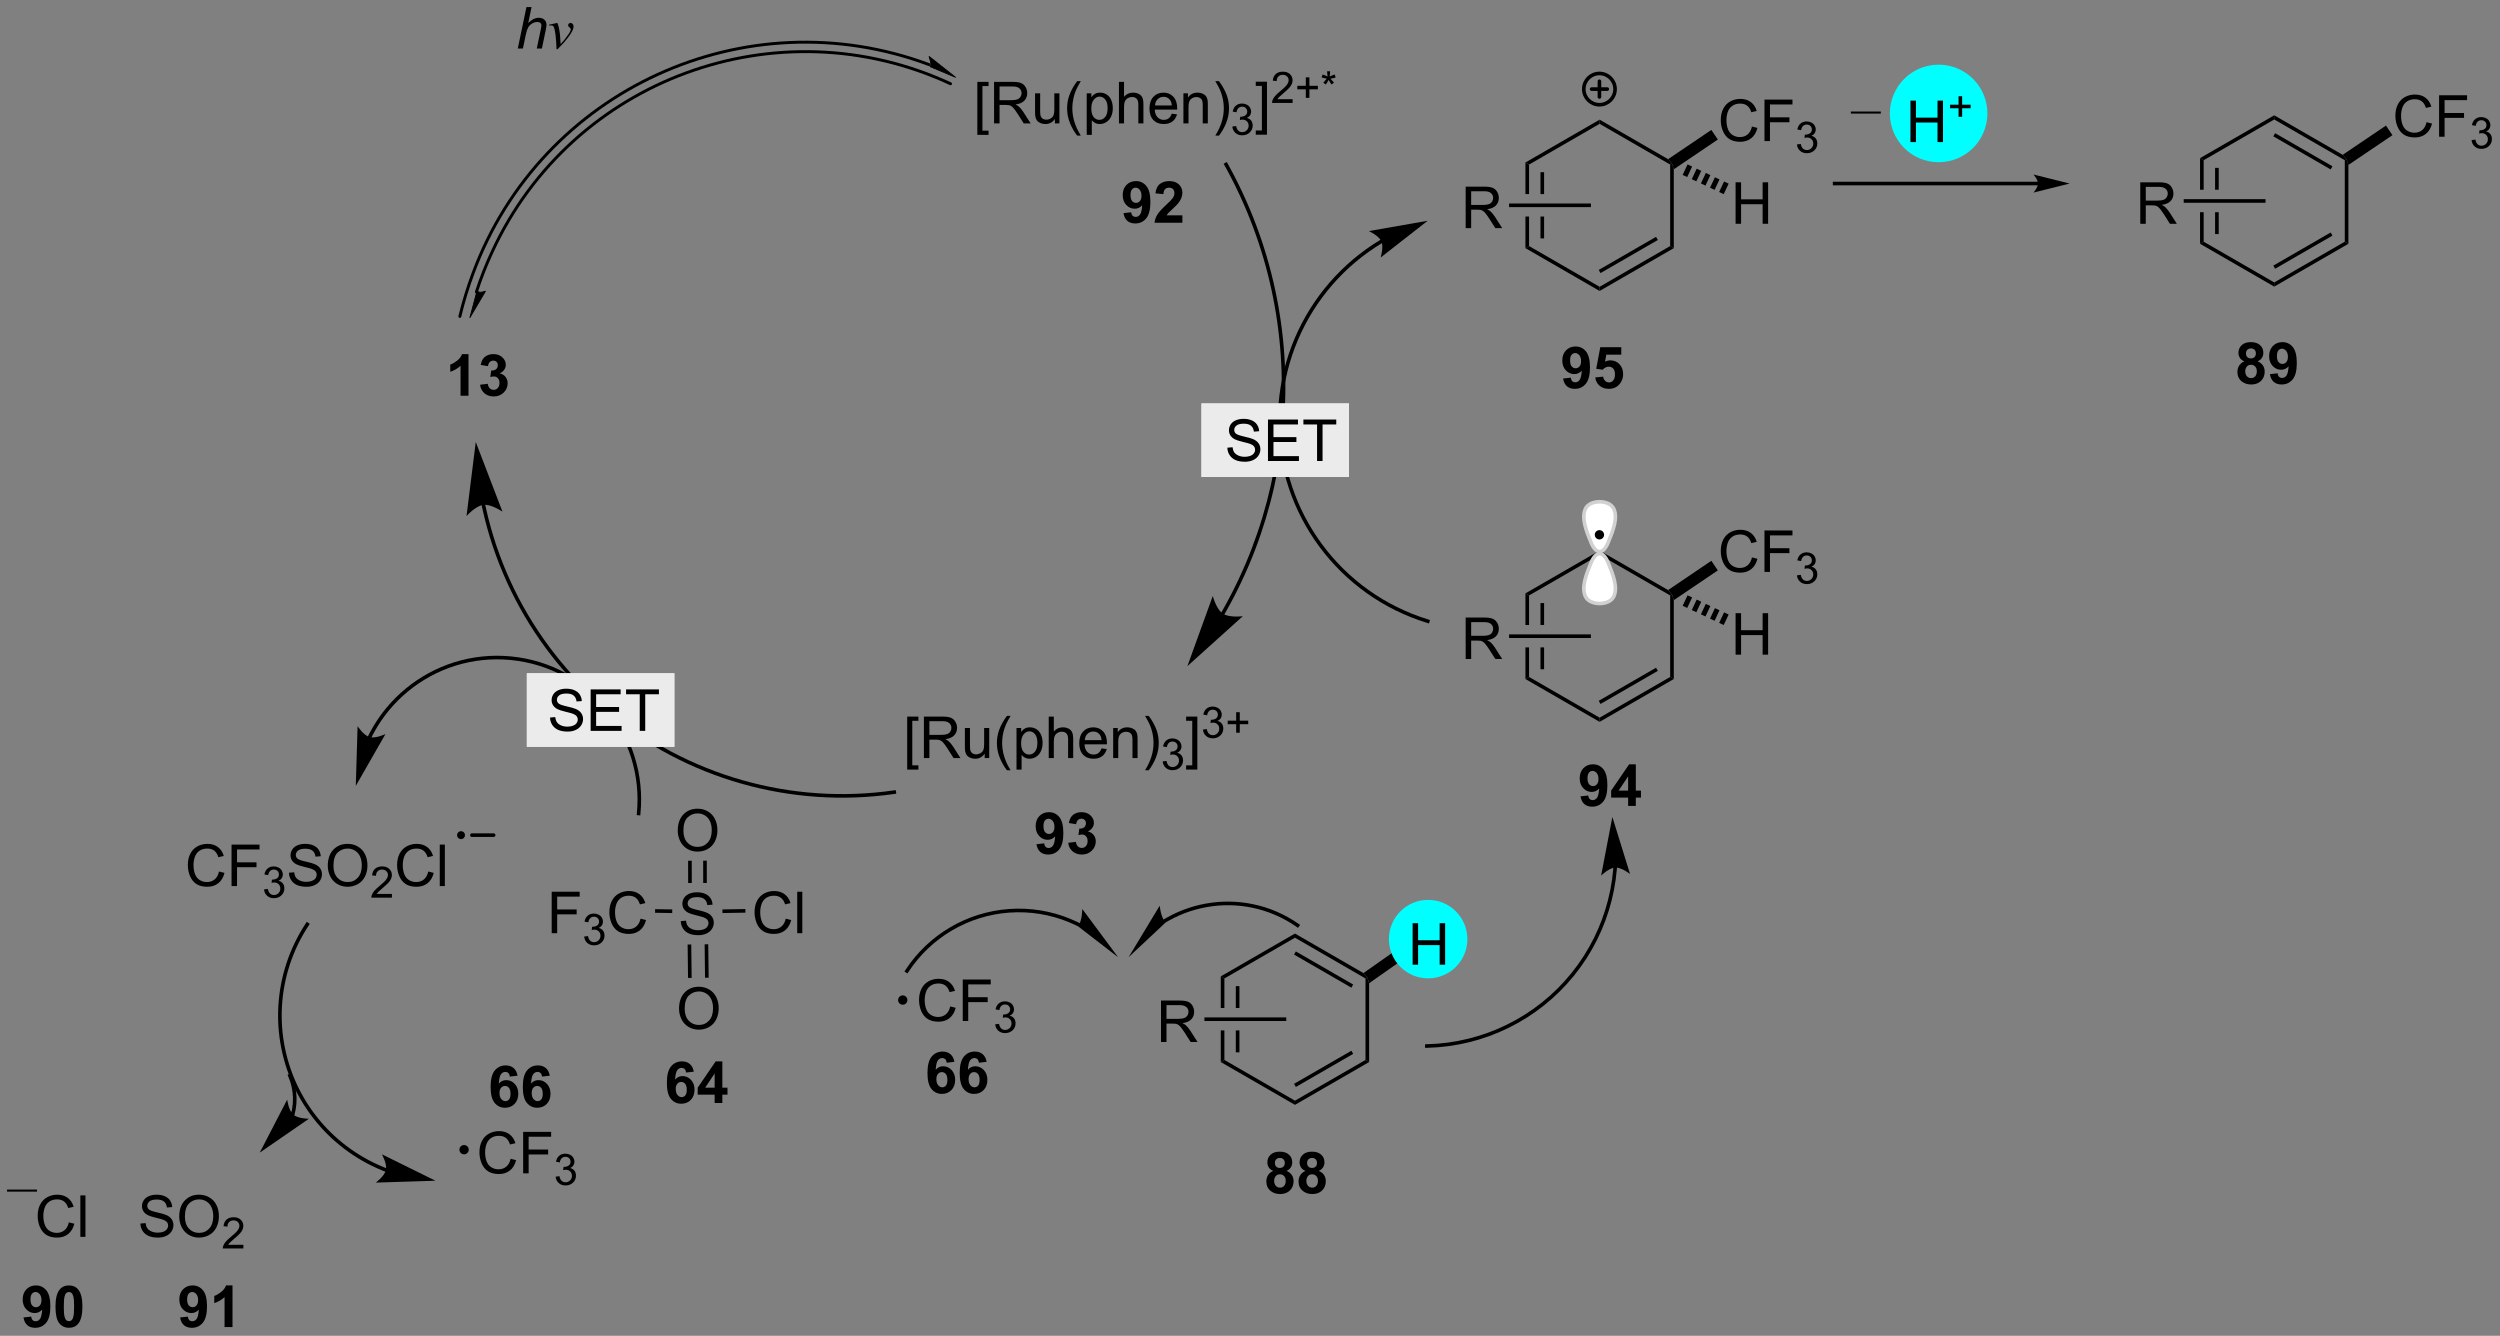 <?xml version="1.0" encoding="UTF-8"?>
<!DOCTYPE svg PUBLIC '-//W3C//DTD SVG 1.0//EN'
          'http://www.w3.org/TR/2001/REC-SVG-20010904/DTD/svg10.dtd'>
<svg stroke-dasharray="none" shape-rendering="auto" xmlns="http://www.w3.org/2000/svg" font-family="'Dialog'" text-rendering="auto" width="947" fill-opacity="1" color-interpolation="auto" color-rendering="auto" preserveAspectRatio="xMidYMid meet" font-size="12px" viewBox="0 0 947 506" fill="black" xmlns:xlink="http://www.w3.org/1999/xlink" stroke="black" image-rendering="auto" stroke-miterlimit="10" stroke-linecap="square" stroke-linejoin="miter" font-style="normal" stroke-width="1" height="506" stroke-dashoffset="0" font-weight="normal" stroke-opacity="1"
><rect x="0" y="0" width="947" height="506" fill="#808080" stroke="none"/><!--Generated by the Batik Graphics2D SVG Generator--><defs id="genericDefs"
  /><g
  ><defs id="defs1"
    ><clipPath clipPathUnits="userSpaceOnUse" id="clipPath1"
      ><path d="M0.573 3.93 L355.541 3.93 L355.541 193.538 L0.573 193.538 L0.573 3.93 Z"
      /></clipPath
      ><clipPath clipPathUnits="userSpaceOnUse" id="clipPath2"
      ><path d="M11.332 48.545 L11.332 232.881 L356.43 232.881 L356.43 48.545 Z"
      /></clipPath
      ><clipPath clipPathUnits="userSpaceOnUse" id="clipPath3"
      ><path d="M0.573 3.93 L0.573 193.538 L355.541 193.538 L355.541 3.93 Z"
      /></clipPath
      ><clipPath clipPathUnits="userSpaceOnUse" id="clipPath4"
      ><path d="M194.542 592.228 L194.542 881.221 L735.569 881.221 L735.569 592.228 Z"
      /></clipPath
      ><clipPath clipPathUnits="userSpaceOnUse" id="clipPath5"
      ><path d="M0 9.191 L0 75.569 L112.332 75.569 L112.332 9.191 Z"
      /></clipPath
    ></defs
    ><g transform="scale(2.667,2.667) translate(-0.573,-3.93) matrix(1.029,0,0,1.029,-11.083,-46.003)"
    ><path d="M146.228 67.145 L146.228 59.827 L147.778 59.827 L147.778 60.408 L146.931 60.408 L146.931 66.562 L147.778 66.562 L147.778 67.145 L146.228 67.145 ZM148.537 65.554 L148.537 59.827 L151.076 59.827 Q151.841 59.827 152.24 59.981 Q152.638 60.135 152.875 60.525 Q153.115 60.916 153.115 61.39 Q153.115 61.999 152.719 62.419 Q152.326 62.835 151.5 62.947 Q151.802 63.093 151.959 63.234 Q152.289 63.538 152.586 63.994 L153.584 65.554 L152.631 65.554 L151.873 64.361 Q151.539 63.846 151.323 63.572 Q151.11 63.299 150.94 63.189 Q150.771 63.08 150.594 63.038 Q150.466 63.01 150.172 63.01 L149.295 63.01 L149.295 65.554 L148.537 65.554 ZM149.295 62.353 L150.922 62.353 Q151.443 62.353 151.735 62.247 Q152.029 62.14 152.18 61.903 Q152.334 61.666 152.334 61.39 Q152.334 60.984 152.037 60.723 Q151.743 60.46 151.107 60.46 L149.295 60.46 L149.295 62.353 ZM156.931 65.554 L156.931 64.945 Q156.447 65.648 155.614 65.648 Q155.246 65.648 154.929 65.507 Q154.611 65.367 154.455 65.153 Q154.301 64.939 154.239 64.632 Q154.197 64.424 154.197 63.976 L154.197 61.406 L154.9 61.406 L154.9 63.705 Q154.9 64.257 154.942 64.447 Q155.009 64.726 155.223 64.885 Q155.439 65.041 155.754 65.041 Q156.072 65.041 156.348 64.879 Q156.627 64.718 156.741 64.439 Q156.856 64.158 156.856 63.627 L156.856 61.406 L157.559 61.406 L157.559 65.554 L156.931 65.554 ZM160.006 67.239 Q159.422 66.504 159.018 65.52 Q158.618 64.533 158.618 63.478 Q158.618 62.549 158.92 61.697 Q159.271 60.71 160.006 59.728 L160.508 59.728 Q160.037 60.541 159.883 60.89 Q159.646 61.429 159.508 62.015 Q159.341 62.744 159.341 63.484 Q159.341 65.361 160.508 67.239 L160.006 67.239 ZM161.326 67.145 L161.326 61.406 L161.966 61.406 L161.966 61.945 Q162.193 61.627 162.477 61.471 Q162.763 61.312 163.17 61.312 Q163.701 61.312 164.107 61.585 Q164.513 61.859 164.719 62.356 Q164.927 62.853 164.927 63.447 Q164.927 64.085 164.698 64.596 Q164.469 65.103 164.034 65.377 Q163.599 65.648 163.118 65.648 Q162.766 65.648 162.487 65.499 Q162.209 65.351 162.029 65.124 L162.029 67.145 L161.326 67.145 ZM161.961 63.502 Q161.961 64.304 162.284 64.687 Q162.61 65.07 163.071 65.07 Q163.539 65.07 163.873 64.674 Q164.209 64.275 164.209 63.445 Q164.209 62.65 163.881 62.257 Q163.555 61.861 163.102 61.861 Q162.654 61.861 162.308 62.283 Q161.961 62.702 161.961 63.502 ZM165.775 65.554 L165.775 59.827 L166.478 59.827 L166.478 61.882 Q166.97 61.312 167.72 61.312 Q168.181 61.312 168.52 61.494 Q168.861 61.674 169.007 61.994 Q169.153 62.314 169.153 62.924 L169.153 65.554 L168.45 65.554 L168.45 62.924 Q168.45 62.398 168.22 62.158 Q167.994 61.916 167.575 61.916 Q167.262 61.916 166.986 62.08 Q166.713 62.242 166.595 62.52 Q166.478 62.796 166.478 63.283 L166.478 65.554 L165.775 65.554 ZM173.063 64.218 L173.789 64.307 Q173.618 64.945 173.151 65.296 Q172.688 65.648 171.966 65.648 Q171.055 65.648 170.521 65.088 Q169.99 64.525 169.99 63.515 Q169.99 62.468 170.529 61.89 Q171.068 61.312 171.927 61.312 Q172.758 61.312 173.284 61.88 Q173.813 62.445 173.813 63.471 Q173.813 63.533 173.81 63.658 L170.716 63.658 Q170.756 64.343 171.102 64.708 Q171.451 65.07 171.969 65.07 Q172.357 65.07 172.631 64.867 Q172.904 64.663 173.063 64.218 ZM170.756 63.08 L173.071 63.08 Q173.024 62.557 172.805 62.296 Q172.469 61.89 171.935 61.89 Q171.451 61.89 171.12 62.215 Q170.789 62.538 170.756 63.08 ZM174.673 65.554 L174.673 61.406 L175.306 61.406 L175.306 61.994 Q175.762 61.312 176.627 61.312 Q177.002 61.312 177.314 61.447 Q177.629 61.58 177.786 61.799 Q177.942 62.017 178.004 62.32 Q178.043 62.515 178.043 63.002 L178.043 65.554 L177.34 65.554 L177.34 63.031 Q177.34 62.601 177.257 62.387 Q177.176 62.174 176.968 62.049 Q176.759 61.921 176.478 61.921 Q176.028 61.921 175.702 62.208 Q175.377 62.492 175.377 63.288 L175.377 65.554 L174.673 65.554 ZM179.584 67.239 L179.078 67.239 Q180.248 65.361 180.248 63.484 Q180.248 62.749 180.078 62.025 Q179.946 61.439 179.709 60.9 Q179.555 60.549 179.078 59.728 L179.584 59.728 Q180.318 60.71 180.67 61.697 Q180.969 62.549 180.969 63.478 Q180.969 64.533 180.565 65.52 Q180.162 66.504 179.584 67.239 Z" stroke="none" clip-path="url(#clipPath2)"
    /></g
    ><g transform="matrix(2.743,0,0,2.743,-31.084,-133.155)"
    ><path d="M181.51 66.019 L182.037 65.949 Q182.129 66.398 182.346 66.595 Q182.565 66.793 182.879 66.793 Q183.25 66.793 183.506 66.535 Q183.764 66.277 183.764 65.896 Q183.764 65.533 183.526 65.299 Q183.289 65.062 182.922 65.062 Q182.774 65.062 182.551 65.121 L182.61 64.658 Q182.662 64.664 182.694 64.664 Q183.031 64.664 183.301 64.488 Q183.571 64.312 183.571 63.945 Q183.571 63.656 183.373 63.467 Q183.178 63.275 182.868 63.275 Q182.559 63.275 182.354 63.468 Q182.149 63.662 182.09 64.049 L181.563 63.955 Q181.66 63.423 182.002 63.133 Q182.346 62.842 182.856 62.842 Q183.207 62.842 183.502 62.992 Q183.799 63.142 183.955 63.404 Q184.112 63.664 184.112 63.957 Q184.112 64.236 183.961 64.465 Q183.813 64.693 183.52 64.828 Q183.901 64.916 184.112 65.193 Q184.323 65.469 184.323 65.885 Q184.323 66.447 183.912 66.84 Q183.502 67.23 182.875 67.23 Q182.311 67.23 181.936 66.894 Q181.563 66.556 181.51 66.019 Z" stroke="none" clip-path="url(#clipPath2)"
    /></g
    ><g transform="matrix(2.743,0,0,2.743,-31.084,-133.155)"
    ><path d="M186.298 67.145 L184.749 67.145 L184.749 66.562 L185.595 66.562 L185.595 60.408 L184.749 60.408 L184.749 59.827 L186.298 59.827 L186.298 67.145 Z" stroke="none" clip-path="url(#clipPath2)"
    /></g
    ><g transform="matrix(2.743,0,0,2.743,-31.084,-133.155)"
    ><path d="M189.839 62.246 L189.839 62.754 L186.999 62.754 Q186.994 62.563 187.062 62.387 Q187.169 62.098 187.407 61.816 Q187.648 61.535 188.099 61.166 Q188.798 60.592 189.044 60.256 Q189.29 59.92 189.29 59.621 Q189.29 59.309 189.066 59.094 Q188.843 58.877 188.482 58.877 Q188.101 58.877 187.872 59.106 Q187.644 59.334 187.642 59.738 L187.099 59.684 Q187.156 59.076 187.519 58.76 Q187.882 58.441 188.494 58.441 Q189.113 58.441 189.472 58.785 Q189.833 59.127 189.833 59.633 Q189.833 59.891 189.728 60.141 Q189.622 60.389 189.376 60.664 Q189.132 60.94 188.564 61.42 Q188.089 61.819 187.954 61.961 Q187.82 62.104 187.732 62.246 L189.839 62.246 ZM191.659 62.059 L191.659 60.881 L190.489 60.881 L190.489 60.389 L191.659 60.389 L191.659 59.221 L192.157 59.221 L192.157 60.389 L193.325 60.389 L193.325 60.881 L192.157 60.881 L192.157 62.059 L191.659 62.059 ZM193.846 59.246 L193.981 58.83 Q194.448 58.994 194.659 59.115 Q194.602 58.584 194.6 58.385 L195.024 58.385 Q195.016 58.676 194.957 59.111 Q195.258 58.959 195.649 58.83 L195.784 59.246 Q195.411 59.369 195.053 59.41 Q195.233 59.566 195.557 59.965 L195.205 60.213 Q195.036 59.983 194.805 59.584 Q194.588 59.996 194.424 60.213 L194.078 59.965 Q194.418 59.545 194.565 59.41 Q194.186 59.338 193.846 59.246 Z" stroke="none" clip-path="url(#clipPath2)"
    /></g
    ><g transform="matrix(2.743,0,0,2.743,-31.084,-133.155)"
    ><path d="M136.612 154.821 L136.612 147.503 L138.161 147.503 L138.161 148.084 L137.315 148.084 L137.315 154.237 L138.161 154.237 L138.161 154.821 L136.612 154.821 ZM138.92 153.23 L138.92 147.503 L141.459 147.503 Q142.225 147.503 142.623 147.657 Q143.022 147.81 143.259 148.201 Q143.498 148.591 143.498 149.065 Q143.498 149.675 143.102 150.094 Q142.709 150.511 141.884 150.623 Q142.186 150.769 142.342 150.909 Q142.673 151.214 142.97 151.67 L143.967 153.23 L143.014 153.23 L142.256 152.037 Q141.923 151.521 141.707 151.248 Q141.493 150.974 141.324 150.865 Q141.154 150.756 140.977 150.714 Q140.85 150.685 140.555 150.685 L139.678 150.685 L139.678 153.23 L138.92 153.23 ZM139.678 150.029 L141.305 150.029 Q141.826 150.029 142.118 149.922 Q142.412 149.815 142.563 149.578 Q142.717 149.341 142.717 149.065 Q142.717 148.659 142.42 148.399 Q142.126 148.136 141.49 148.136 L139.678 148.136 L139.678 150.029 ZM147.315 153.23 L147.315 152.62 Q146.83 153.323 145.997 153.323 Q145.63 153.323 145.312 153.183 Q144.994 153.042 144.838 152.828 Q144.684 152.615 144.622 152.308 Q144.58 152.099 144.58 151.651 L144.58 149.081 L145.283 149.081 L145.283 151.381 Q145.283 151.933 145.325 152.123 Q145.393 152.401 145.606 152.56 Q145.822 152.716 146.137 152.716 Q146.455 152.716 146.731 152.555 Q147.01 152.394 147.125 152.115 Q147.239 151.834 147.239 151.302 L147.239 149.081 L147.942 149.081 L147.942 153.23 L147.315 153.23 ZM150.389 154.914 Q149.805 154.18 149.402 153.196 Q149.001 152.209 149.001 151.154 Q149.001 150.224 149.303 149.373 Q149.654 148.386 150.389 147.404 L150.891 147.404 Q150.42 148.216 150.266 148.565 Q150.029 149.105 149.891 149.69 Q149.725 150.42 149.725 151.159 Q149.725 153.037 150.891 154.914 L150.389 154.914 ZM151.709 154.821 L151.709 149.081 L152.35 149.081 L152.35 149.62 Q152.576 149.302 152.86 149.146 Q153.147 148.987 153.553 148.987 Q154.084 148.987 154.49 149.261 Q154.897 149.534 155.102 150.032 Q155.311 150.529 155.311 151.123 Q155.311 151.761 155.082 152.271 Q154.852 152.779 154.417 153.052 Q153.983 153.323 153.501 153.323 Q153.149 153.323 152.871 153.175 Q152.592 153.026 152.412 152.8 L152.412 154.821 L151.709 154.821 ZM152.345 151.177 Q152.345 151.98 152.667 152.362 Q152.993 152.745 153.454 152.745 Q153.923 152.745 154.256 152.349 Q154.592 151.951 154.592 151.12 Q154.592 150.326 154.264 149.933 Q153.938 149.537 153.485 149.537 Q153.037 149.537 152.691 149.959 Q152.345 150.378 152.345 151.177 ZM156.158 153.23 L156.158 147.503 L156.862 147.503 L156.862 149.558 Q157.354 148.987 158.104 148.987 Q158.565 148.987 158.903 149.17 Q159.244 149.349 159.39 149.67 Q159.536 149.99 159.536 150.599 L159.536 153.23 L158.833 153.23 L158.833 150.599 Q158.833 150.073 158.604 149.834 Q158.377 149.591 157.958 149.591 Q157.645 149.591 157.369 149.756 Q157.096 149.917 156.979 150.196 Q156.862 150.472 156.862 150.959 L156.862 153.23 L156.158 153.23 ZM163.446 151.894 L164.173 151.982 Q164.001 152.62 163.535 152.972 Q163.071 153.323 162.35 153.323 Q161.438 153.323 160.904 152.763 Q160.373 152.201 160.373 151.19 Q160.373 150.144 160.912 149.565 Q161.451 148.987 162.311 148.987 Q163.141 148.987 163.667 149.555 Q164.196 150.12 164.196 151.146 Q164.196 151.209 164.194 151.334 L161.1 151.334 Q161.139 152.019 161.485 152.383 Q161.834 152.745 162.352 152.745 Q162.74 152.745 163.014 152.542 Q163.287 152.339 163.446 151.894 ZM161.139 150.756 L163.454 150.756 Q163.407 150.232 163.188 149.972 Q162.852 149.565 162.319 149.565 Q161.834 149.565 161.503 149.891 Q161.173 150.214 161.139 150.756 ZM165.057 153.23 L165.057 149.081 L165.69 149.081 L165.69 149.67 Q166.145 148.987 167.01 148.987 Q167.385 148.987 167.697 149.123 Q168.012 149.256 168.169 149.474 Q168.325 149.693 168.387 149.995 Q168.427 150.19 168.427 150.677 L168.427 153.23 L167.723 153.23 L167.723 150.706 Q167.723 150.276 167.64 150.063 Q167.559 149.849 167.351 149.724 Q167.143 149.597 166.862 149.597 Q166.411 149.597 166.085 149.883 Q165.76 150.167 165.76 150.964 L165.76 153.23 L165.057 153.23 ZM169.967 154.914 L169.462 154.914 Q170.631 153.037 170.631 151.159 Q170.631 150.425 170.462 149.701 Q170.329 149.115 170.092 148.576 Q169.938 148.224 169.462 147.404 L169.967 147.404 Q170.701 148.386 171.053 149.373 Q171.352 150.224 171.352 151.154 Q171.352 152.209 170.949 153.196 Q170.545 154.18 169.967 154.914 Z" stroke="none" clip-path="url(#clipPath2)"
    /></g
    ><g transform="matrix(2.743,0,0,2.743,-31.084,-133.155)"
    ><path d="M171.893 153.695 L172.421 153.624 Q172.512 154.074 172.729 154.271 Q172.948 154.468 173.262 154.468 Q173.634 154.468 173.889 154.21 Q174.147 153.952 174.147 153.572 Q174.147 153.208 173.909 152.974 Q173.673 152.738 173.305 152.738 Q173.157 152.738 172.934 152.796 L172.993 152.333 Q173.046 152.339 173.077 152.339 Q173.415 152.339 173.684 152.163 Q173.954 151.988 173.954 151.62 Q173.954 151.332 173.757 151.142 Q173.561 150.951 173.251 150.951 Q172.942 150.951 172.737 151.144 Q172.532 151.337 172.473 151.724 L171.946 151.63 Q172.044 151.099 172.386 150.808 Q172.729 150.517 173.239 150.517 Q173.591 150.517 173.886 150.667 Q174.182 150.818 174.339 151.079 Q174.495 151.339 174.495 151.632 Q174.495 151.911 174.345 152.14 Q174.196 152.369 173.903 152.503 Q174.284 152.591 174.495 152.869 Q174.706 153.144 174.706 153.56 Q174.706 154.123 174.296 154.515 Q173.886 154.906 173.259 154.906 Q172.694 154.906 172.319 154.57 Q171.946 154.232 171.893 153.695 Z" stroke="none" clip-path="url(#clipPath2)"
    /></g
    ><g transform="matrix(2.743,0,0,2.743,-31.084,-133.155)"
    ><path d="M176.681 154.821 L175.132 154.821 L175.132 154.237 L175.978 154.237 L175.978 148.084 L175.132 148.084 L175.132 147.503 L176.681 147.503 L176.681 154.821 Z" stroke="none" clip-path="url(#clipPath2)"
    /></g
    ><g transform="matrix(2.743,0,0,2.743,-31.084,-133.155)"
    ><path d="M177.453 149.295 L177.98 149.224 Q178.072 149.674 178.289 149.871 Q178.507 150.068 178.822 150.068 Q179.193 150.068 179.449 149.81 Q179.707 149.553 179.707 149.172 Q179.707 148.808 179.469 148.574 Q179.232 148.338 178.865 148.338 Q178.716 148.338 178.494 148.396 L178.553 147.933 Q178.605 147.939 178.636 147.939 Q178.974 147.939 179.244 147.763 Q179.513 147.588 179.513 147.22 Q179.513 146.931 179.316 146.742 Q179.121 146.551 178.81 146.551 Q178.502 146.551 178.297 146.744 Q178.091 146.937 178.033 147.324 L177.506 147.23 Q177.603 146.699 177.945 146.408 Q178.289 146.117 178.799 146.117 Q179.15 146.117 179.445 146.267 Q179.742 146.418 179.898 146.679 Q180.054 146.939 180.054 147.232 Q180.054 147.512 179.904 147.74 Q179.756 147.969 179.463 148.103 Q179.844 148.191 180.054 148.469 Q180.265 148.744 180.265 149.16 Q180.265 149.722 179.855 150.115 Q179.445 150.506 178.818 150.506 Q178.254 150.506 177.879 150.17 Q177.506 149.832 177.453 149.295 ZM182.042 149.734 L182.042 148.556 L180.872 148.556 L180.872 148.064 L182.042 148.064 L182.042 146.896 L182.54 146.896 L182.54 148.064 L183.708 148.064 L183.708 148.556 L182.54 148.556 L182.54 149.734 L182.042 149.734 Z" stroke="none" clip-path="url(#clipPath2)"
    /></g
    ><g transform="matrix(2.743,0,0,2.743,-31.084,-133.155)"
    ><path d="M77.843 118.308 L77.843 118.309 L77.847 118.33 C77.853 118.357 77.859 118.384 77.864 118.411 C77.876 118.466 77.888 118.52 77.899 118.575 C77.923 118.683 77.947 118.792 77.971 118.9 C78.067 119.334 78.17 119.766 78.278 120.197 C79.141 123.642 80.361 126.979 81.912 130.154 C85.013 136.505 89.437 142.21 94.977 146.845 C106.057 156.117 120.558 160.24 134.858 158.185 L135.106 158.149 L135.035 157.654 L134.787 157.69 C120.627 159.725 106.269 155.643 95.298 146.462 C89.812 141.871 85.431 136.223 82.361 129.935 C80.826 126.791 79.618 123.487 78.763 120.076 C78.656 119.649 78.555 119.221 78.459 118.791 C78.435 118.684 78.411 118.576 78.388 118.469 C78.376 118.415 78.365 118.361 78.353 118.307 C78.348 118.28 78.342 118.253 78.336 118.226 L78.332 118.206 L78.332 118.205 L78.28 117.96 L77.791 118.064 ZM77.033 109.579 L75.757 119.808 C75.757 119.808 77.002 118.398 78.088 118.266 C79.174 118.134 80.721 119.205 80.721 119.205 Z" stroke="none" clip-path="url(#clipPath2)"
    /></g
    ><g transform="matrix(2.743,0,0,2.743,-31.084,-133.155)"
    ><path d="M180.403 133.409 L180.405 133.405 C180.411 133.394 180.417 133.384 180.423 133.373 C180.52 133.205 180.617 133.036 180.712 132.867 C182.237 130.16 183.55 127.362 184.648 124.499 C186.845 118.771 188.186 112.78 188.653 106.721 C189.589 94.602 187.035 82.215 180.872 71.135 L180.75 70.916 L180.313 71.159 L180.435 71.378 C186.55 82.373 189.083 94.662 188.155 106.683 C187.691 112.693 186.361 118.637 184.182 124.319 C183.092 127.16 181.79 129.936 180.276 132.621 C180.182 132.789 180.086 132.956 179.99 133.124 C179.984 133.134 179.978 133.144 179.972 133.155 L179.97 133.159 L179.845 133.376 L180.278 133.625 ZM175.304 140.537 L182.962 133.637 C182.962 133.637 181.098 133.889 180.19 133.279 C179.283 132.668 178.814 130.845 178.814 130.845 Z" stroke="none" clip-path="url(#clipPath2)"
    /></g
    ><g transform="matrix(2.743,0,0,2.743,-31.084,-133.155)"
    ><path d="M82.837 55.243 L84.032 49.517 L84.741 49.517 L84.282 51.715 Q84.678 51.332 85.017 51.168 Q85.358 51.001 85.717 51.001 Q86.233 51.001 86.517 51.272 Q86.803 51.543 86.803 51.988 Q86.803 52.207 86.678 52.793 L86.165 55.243 L85.46 55.243 L85.986 52.73 Q86.1 52.184 86.1 52.043 Q86.1 51.84 85.96 51.712 Q85.819 51.582 85.553 51.582 Q85.171 51.582 84.822 51.785 Q84.475 51.986 84.277 52.335 Q84.079 52.684 83.915 53.462 L83.546 55.243 L82.837 55.243 Z" stroke="none" clip-path="url(#clipPath2)"
    /></g
    ><g transform="matrix(2.743,0,0,2.743,-31.084,-133.155)"
    ><path d="M87.169 51.949 L88.299 51.707 Q88.419 51.996 88.495 52.298 Q88.599 52.738 88.666 53.345 Q88.698 53.65 88.752 54.634 Q89.239 54.095 89.333 53.965 Q89.849 53.267 89.927 53.145 Q90.057 52.939 90.107 52.783 Q90.151 52.665 90.151 52.559 Q90.151 52.457 89.969 52.324 Q89.786 52.191 89.786 52.027 Q89.786 51.902 89.885 51.806 Q89.987 51.707 90.122 51.707 Q90.286 51.707 90.411 51.843 Q90.536 51.978 90.536 52.176 Q90.536 52.376 90.474 52.559 Q90.372 52.855 90.094 53.285 Q89.817 53.712 89.2 54.431 Q89.122 54.52 88.333 55.337 L88.19 55.337 Q88.096 52.863 87.799 52.251 Q87.7 52.051 87.474 52.051 Q87.377 52.051 87.198 52.087 L87.169 51.949 Z" stroke="none" clip-path="url(#clipPath2)"
    /></g
    ><g transform="matrix(2.743,0,0,2.743,-31.084,-133.155)"
    ><path d="M179.917 183.378 L179.917 187.742 L180.417 187.742 L180.417 183.667 ZM181.994 184.721 L181.994 187.742 L182.494 187.742 L182.494 184.721 ZM181.994 190.842 L181.994 193.863 L182.494 193.863 L182.494 190.842 ZM179.917 190.842 L179.917 195.207 L180.417 194.918 L180.417 190.842 Z" stroke="none" clip-path="url(#clipPath2)"
    /></g
    ><g transform="matrix(2.743,0,0,2.743,-31.084,-133.155)"
    ><path d="M179.917 195.207 L180.417 194.918 L190.161 200.543 L190.161 201.121 Z" stroke="none" clip-path="url(#clipPath2)"
    /></g
    ><g transform="matrix(2.743,0,0,2.743,-31.084,-133.155)"
    ><path d="M190.161 201.121 L190.161 200.543 L199.905 194.918 L200.405 195.207 ZM190.286 198.65 L198.203 194.079 L197.953 193.646 L190.036 198.217 Z" stroke="none" clip-path="url(#clipPath2)"
    /></g
    ><g transform="matrix(2.743,0,0,2.743,-31.084,-133.155)"
    ><path d="M200.405 195.207 L199.905 194.918 L199.905 183.667 L200.155 183.522 L200.405 184.324 Z" stroke="none" clip-path="url(#clipPath2)"
    /></g
    ><g transform="matrix(2.743,0,0,2.743,-31.084,-133.155)"
    ><path d="M199.617 182.923 L200.155 183.522 L199.905 183.667 L190.161 178.041 L190.161 177.463 ZM198.203 184.505 L190.286 179.934 L190.036 180.367 L197.953 184.938 Z" stroke="none" clip-path="url(#clipPath2)"
    /></g
    ><g transform="matrix(2.743,0,0,2.743,-31.084,-133.155)"
    ><path d="M190.161 177.463 L190.161 178.041 L180.417 183.667 L179.917 183.378 Z" stroke="none" clip-path="url(#clipPath2)"
    /></g
    ><g transform="matrix(2.743,0,0,2.743,-31.084,-133.155)"
    ><path d="M171.663 192.442 L171.663 186.716 L174.202 186.716 Q174.968 186.716 175.366 186.869 Q175.765 187.023 176.002 187.414 Q176.241 187.804 176.241 188.278 Q176.241 188.887 175.845 189.307 Q175.452 189.723 174.627 189.835 Q174.929 189.981 175.085 190.122 Q175.416 190.427 175.713 190.882 L176.71 192.442 L175.757 192.442 L174.999 191.25 Q174.666 190.734 174.45 190.46 Q174.236 190.187 174.067 190.078 Q173.898 189.968 173.72 189.927 Q173.593 189.898 173.299 189.898 L172.421 189.898 L172.421 192.442 L171.663 192.442 ZM172.421 189.242 L174.049 189.242 Q174.57 189.242 174.861 189.135 Q175.155 189.028 175.306 188.791 Q175.46 188.554 175.46 188.278 Q175.46 187.872 175.163 187.612 Q174.869 187.348 174.233 187.348 L172.421 187.348 L172.421 189.242 Z" stroke="none" clip-path="url(#clipPath2)"
    /></g
    ><g transform="matrix(2.743,0,0,2.743,-31.084,-133.155)"
    ><path d="M188.959 189.042 L188.959 189.542 L177.659 189.542 L177.659 189.042 Z" stroke="none" clip-path="url(#clipPath2)"
    /></g
    ><g transform="matrix(2.743,0,0,2.743,-31.084,-133.155)"
    ><path d="M200.405 184.324 L200.155 183.522 L199.617 182.923 L207.732 177.218 L208.653 178.527 Z" stroke="none" clip-path="url(#clipPath2)"
    /></g
    ><g fill="aqua" transform="matrix(2.743,0,0,2.743,-31.084,-133.155)" stroke="aqua"
    ><path d="M208.553 183.402 C205.698 183.402 203.384 181.088 203.384 178.233 C203.384 175.378 205.698 173.064 208.553 173.064 C211.408 173.064 213.722 175.378 213.722 178.233 C213.722 181.088 211.408 183.402 208.553 183.402" stroke="none" clip-path="url(#clipPath2)"
    /></g
    ><g fill="aqua" stroke-width="0.5" transform="matrix(2.743,0,0,2.743,-31.084,-133.155)" stroke="aqua"
    ><path fill="none" d="M208.553 183.402 C205.698 183.402 203.384 181.088 203.384 178.233 C203.384 175.378 205.698 173.064 208.553 173.064 C211.408 173.064 213.722 175.378 213.722 178.233 C213.722 181.088 211.408 183.402 208.553 183.402" clip-path="url(#clipPath2)"
    /></g
    ><g transform="matrix(2.743,0,0,2.743,-31.084,-133.155)"
    ><path d="M206.409 181.764 L206.409 176.037 L207.167 176.037 L207.167 178.389 L210.143 178.389 L210.143 176.037 L210.901 176.037 L210.901 181.764 L210.143 181.764 L210.143 179.063 L207.167 179.063 L207.167 181.764 L206.409 181.764 Z" stroke="none" clip-path="url(#clipPath2)"
    /></g
    ><g transform="matrix(2.743,0,0,2.743,-31.084,-133.155)"
    ><path d="M201.975 81.656 L201.974 81.657 L201.971 81.658 L201.963 81.663 C201.298 82.062 200.652 82.486 200.025 82.933 C197.518 84.724 195.325 86.891 193.513 89.342 C189.891 94.244 187.802 100.277 187.803 106.684 C187.804 113.091 189.896 119.123 193.52 124.024 C197.145 128.925 202.301 132.691 208.426 134.569 L208.665 134.642 L208.812 134.164 L208.573 134.091 C202.55 132.245 197.483 128.542 193.923 123.727 C190.362 118.912 188.304 112.983 188.303 106.684 C188.302 100.385 190.357 94.455 193.916 89.639 C195.695 87.231 197.852 85.1 200.316 83.341 C200.932 82.901 201.567 82.484 202.22 82.092 L202.228 82.087 L202.231 82.085 L202.233 82.084 L202.447 81.955 L202.189 81.527 ZM208.488 79.03 L200.366 80.454 C200.366 80.454 201.737 81.076 202.093 81.875 C202.448 82.675 201.992 84.109 201.992 84.109 Z" stroke="none" clip-path="url(#clipPath2)"
    /></g
    ><g transform="matrix(2.743,0,0,2.743,-31.084,-133.155)"
    ><path d="M221.99 70.982 L221.99 75.347 L222.49 75.347 L222.49 71.271 ZM224.068 72.326 L224.068 75.347 L224.568 75.347 L224.568 72.326 ZM224.068 78.447 L224.068 81.468 L224.568 81.468 L224.568 78.447 ZM221.99 78.447 L221.99 82.811 L222.49 82.522 L222.49 78.447 Z" stroke="none" clip-path="url(#clipPath2)"
    /></g
    ><g transform="matrix(2.743,0,0,2.743,-31.084,-133.155)"
    ><path d="M221.99 82.811 L222.49 82.522 L232.234 88.148 L232.234 88.725 Z" stroke="none" clip-path="url(#clipPath2)"
    /></g
    ><g transform="matrix(2.743,0,0,2.743,-31.084,-133.155)"
    ><path d="M232.234 88.725 L232.234 88.148 L241.978 82.522 L242.478 82.811 ZM232.359 86.255 L240.276 81.684 L240.026 81.251 L232.109 85.822 Z" stroke="none" clip-path="url(#clipPath2)"
    /></g
    ><g transform="matrix(2.743,0,0,2.743,-31.084,-133.155)"
    ><path d="M242.478 82.811 L241.978 82.522 L241.978 71.271 L242.228 71.127 L242.478 71.924 Z" stroke="none" clip-path="url(#clipPath2)"
    /></g
    ><g transform="matrix(2.743,0,0,2.743,-31.084,-133.155)"
    ><path d="M241.688 70.526 L242.228 71.127 L241.978 71.271 L232.234 65.645 L232.234 65.068 Z" stroke="none" clip-path="url(#clipPath2)"
    /></g
    ><g transform="matrix(2.743,0,0,2.743,-31.084,-133.155)"
    ><path d="M232.234 65.068 L232.234 65.645 L222.49 71.271 L221.99 70.982 Z" stroke="none" clip-path="url(#clipPath2)"
    /></g
    ><g transform="matrix(2.743,0,0,2.743,-31.084,-133.155)"
    ><path d="M213.736 80.047 L213.736 74.32 L216.275 74.32 Q217.041 74.32 217.439 74.474 Q217.838 74.627 218.075 75.018 Q218.314 75.409 218.314 75.883 Q218.314 76.492 217.919 76.911 Q217.525 77.328 216.7 77.44 Q217.002 77.586 217.158 77.727 Q217.489 78.031 217.786 78.487 L218.783 80.047 L217.83 80.047 L217.072 78.854 Q216.739 78.338 216.523 78.065 Q216.309 77.792 216.14 77.682 Q215.971 77.573 215.794 77.531 Q215.666 77.502 215.372 77.502 L214.494 77.502 L214.494 80.047 L213.736 80.047 ZM214.494 76.846 L216.122 76.846 Q216.643 76.846 216.934 76.74 Q217.228 76.633 217.38 76.396 Q217.533 76.159 217.533 75.883 Q217.533 75.477 217.236 75.216 Q216.942 74.953 216.307 74.953 L214.494 74.953 L214.494 76.846 Z" stroke="none" clip-path="url(#clipPath2)"
    /></g
    ><g transform="matrix(2.743,0,0,2.743,-31.084,-133.155)"
    ><path d="M231.032 76.647 L231.032 77.147 L219.732 77.147 L219.732 76.647 Z" stroke="none" clip-path="url(#clipPath2)"
    /></g
    ><g transform="matrix(2.743,0,0,2.743,-31.084,-133.155)"
    ><path d="M253.271 66.018 L254.029 66.208 Q253.792 67.143 253.172 67.635 Q252.552 68.125 251.659 68.125 Q250.732 68.125 250.151 67.747 Q249.573 67.37 249.268 66.656 Q248.966 65.94 248.966 65.12 Q248.966 64.224 249.307 63.56 Q249.651 62.893 250.281 62.547 Q250.911 62.2 251.669 62.2 Q252.529 62.2 253.115 62.638 Q253.701 63.075 253.932 63.87 L253.185 64.044 Q252.987 63.419 252.607 63.135 Q252.229 62.849 251.654 62.849 Q250.995 62.849 250.55 63.166 Q250.107 63.482 249.927 64.016 Q249.748 64.549 249.748 65.114 Q249.748 65.846 249.961 66.391 Q250.175 66.935 250.623 67.206 Q251.073 67.474 251.596 67.474 Q252.232 67.474 252.672 67.107 Q253.115 66.739 253.271 66.018 ZM255.001 68.026 L255.001 62.299 L258.866 62.299 L258.866 62.974 L255.759 62.974 L255.759 64.747 L258.447 64.747 L258.447 65.424 L255.759 65.424 L255.759 68.026 L255.001 68.026 Z" stroke="none" clip-path="url(#clipPath2)"
    /></g
    ><g transform="matrix(2.743,0,0,2.743,-31.084,-133.155)"
    ><path d="M259.484 68.491 L260.011 68.421 Q260.103 68.87 260.32 69.067 Q260.538 69.265 260.853 69.265 Q261.224 69.265 261.48 69.007 Q261.738 68.749 261.738 68.368 Q261.738 68.005 261.499 67.77 Q261.263 67.534 260.896 67.534 Q260.747 67.534 260.525 67.593 L260.583 67.13 Q260.636 67.136 260.667 67.136 Q261.005 67.136 261.275 66.96 Q261.544 66.784 261.544 66.417 Q261.544 66.128 261.347 65.938 Q261.152 65.747 260.841 65.747 Q260.533 65.747 260.327 65.94 Q260.122 66.134 260.064 66.52 L259.536 66.427 Q259.634 65.895 259.976 65.604 Q260.32 65.313 260.829 65.313 Q261.181 65.313 261.476 65.464 Q261.773 65.614 261.929 65.876 Q262.085 66.136 262.085 66.429 Q262.085 66.708 261.935 66.936 Q261.786 67.165 261.493 67.3 Q261.874 67.388 262.085 67.665 Q262.296 67.94 262.296 68.356 Q262.296 68.919 261.886 69.311 Q261.476 69.702 260.849 69.702 Q260.284 69.702 259.909 69.366 Q259.536 69.028 259.484 68.491 Z" stroke="none" clip-path="url(#clipPath2)"
    /></g
    ><g transform="matrix(2.743,0,0,2.743,-31.084,-133.155)"
    ><path d="M242.478 71.924 L242.228 71.127 L241.688 70.526 L247.662 66.485 L248.559 67.81 Z" stroke="none" clip-path="url(#clipPath2)"
    /></g
    ><g stroke-width="0.5" transform="matrix(2.743,0,0,2.743,-31.084,-133.155)" stroke-linejoin="round" stroke-linecap="round"
    ><path fill="none" d="M232.209 63.008 C231.016 63.008 230.049 62.041 230.049 60.848 C230.049 59.655 231.016 58.688 232.209 58.688 C233.402 58.688 234.369 59.655 234.369 60.848 C234.369 62.041 233.402 63.008 232.209 63.008 M231.129 60.848 L233.289 60.848 M232.209 59.768 L232.209 61.928" clip-path="url(#clipPath2)"
    /></g
    ><g transform="matrix(2.743,0,0,2.743,-31.084,-133.155)"
    ><path d="M251.012 79.446 L251.012 73.719 L251.769 73.719 L251.769 76.071 L254.746 76.071 L254.746 73.719 L255.504 73.719 L255.504 79.446 L254.746 79.446 L254.746 76.745 L251.769 76.745 L251.769 79.446 L251.012 79.446 Z" stroke="none" clip-path="url(#clipPath2)"
    /></g
    ><g transform="matrix(2.743,0,0,2.743,-31.084,-133.155)"
    ><path d="M244.379 71.25 L245.009 71.545 L244.331 72.994 L243.701 72.699 ZM245.639 71.84 L246.269 72.135 L245.591 73.584 L244.961 73.289 ZM246.9 72.43 L247.53 72.725 L246.851 74.174 L246.221 73.879 ZM248.16 73.02 L248.79 73.315 L248.112 74.764 L247.482 74.469 ZM249.421 73.61 L250.051 73.905 L249.372 75.354 L248.742 75.059 Z" stroke="none" clip-path="url(#clipPath2)"
    /></g
    ><g transform="matrix(2.743,0,0,2.743,-31.084,-133.155)"
    ><path d="M292.772 73.641 L264.691 73.641 L264.441 73.641 L264.441 74.141 L264.691 74.141 L292.772 74.141 L293.022 74.141 L293.022 73.641 ZM297.147 73.891 L292.147 72.641 C292.147 72.641 292.772 73.345 292.772 73.891 C292.772 74.438 292.147 75.141 292.147 75.141 Z" stroke="none" clip-path="url(#clipPath2)"
    /></g
    ><g transform="matrix(2.743,0,0,2.743,-31.084,-133.155)"
    ><path d="M315.152 70.381 L315.152 74.746 L315.652 74.746 L315.652 70.67 ZM317.229 71.725 L317.229 74.746 L317.729 74.746 L317.729 71.725 ZM317.229 77.846 L317.229 80.867 L317.729 80.867 L317.729 77.846 ZM315.152 77.846 L315.152 82.21 L315.652 81.921 L315.652 77.846 Z" stroke="none" clip-path="url(#clipPath2)"
    /></g
    ><g transform="matrix(2.743,0,0,2.743,-31.084,-133.155)"
    ><path d="M315.152 82.21 L315.652 81.921 L325.396 87.547 L325.396 88.124 Z" stroke="none" clip-path="url(#clipPath2)"
    /></g
    ><g transform="matrix(2.743,0,0,2.743,-31.084,-133.155)"
    ><path d="M325.396 88.124 L325.396 87.547 L335.14 81.921 L335.64 82.21 ZM325.521 85.654 L333.438 81.083 L333.188 80.65 L325.271 85.221 Z" stroke="none" clip-path="url(#clipPath2)"
    /></g
    ><g transform="matrix(2.743,0,0,2.743,-31.084,-133.155)"
    ><path d="M335.64 82.21 L335.14 81.921 L335.14 70.67 L335.39 70.526 L335.64 71.322 Z" stroke="none" clip-path="url(#clipPath2)"
    /></g
    ><g transform="matrix(2.743,0,0,2.743,-31.084,-133.155)"
    ><path d="M334.85 69.925 L335.39 70.526 L335.14 70.67 L325.396 65.044 L325.396 64.467 ZM333.438 71.508 L325.521 66.938 L325.271 67.371 L333.188 71.942 Z" stroke="none" clip-path="url(#clipPath2)"
    /></g
    ><g transform="matrix(2.743,0,0,2.743,-31.084,-133.155)"
    ><path d="M325.396 64.467 L325.396 65.044 L315.652 70.67 L315.152 70.381 Z" stroke="none" clip-path="url(#clipPath2)"
    /></g
    ><g transform="matrix(2.743,0,0,2.743,-31.084,-133.155)"
    ><path d="M306.898 79.446 L306.898 73.719 L309.437 73.719 Q310.203 73.719 310.601 73.873 Q311 74.026 311.237 74.417 Q311.476 74.808 311.476 75.282 Q311.476 75.891 311.081 76.31 Q310.687 76.727 309.862 76.839 Q310.164 76.985 310.32 77.125 Q310.651 77.43 310.948 77.886 L311.945 79.446 L310.992 79.446 L310.234 78.253 Q309.901 77.737 309.685 77.464 Q309.471 77.191 309.302 77.081 Q309.133 76.972 308.956 76.93 Q308.828 76.901 308.534 76.901 L307.656 76.901 L307.656 79.446 L306.898 79.446 ZM307.656 76.245 L309.284 76.245 Q309.805 76.245 310.096 76.138 Q310.39 76.032 310.541 75.795 Q310.695 75.558 310.695 75.282 Q310.695 74.875 310.398 74.615 Q310.104 74.352 309.469 74.352 L307.656 74.352 L307.656 76.245 Z" stroke="none" clip-path="url(#clipPath2)"
    /></g
    ><g transform="matrix(2.743,0,0,2.743,-31.084,-133.155)"
    ><path d="M324.194 76.046 L324.194 76.546 L312.894 76.546 L312.894 76.046 Z" stroke="none" clip-path="url(#clipPath2)"
    /></g
    ><g transform="matrix(2.743,0,0,2.743,-31.084,-133.155)"
    ><path d="M346.433 65.417 L347.191 65.607 Q346.954 66.542 346.334 67.034 Q345.714 67.524 344.821 67.524 Q343.894 67.524 343.313 67.146 Q342.735 66.769 342.43 66.055 Q342.128 65.339 342.128 64.519 Q342.128 63.623 342.469 62.959 Q342.813 62.292 343.443 61.946 Q344.074 61.599 344.831 61.599 Q345.691 61.599 346.277 62.037 Q346.863 62.474 347.094 63.269 L346.347 63.443 Q346.149 62.818 345.769 62.534 Q345.391 62.248 344.816 62.248 Q344.157 62.248 343.712 62.565 Q343.269 62.88 343.089 63.414 Q342.909 63.948 342.909 64.513 Q342.909 65.245 343.123 65.789 Q343.337 66.334 343.784 66.605 Q344.235 66.873 344.758 66.873 Q345.394 66.873 345.834 66.505 Q346.277 66.138 346.433 65.417 ZM348.163 67.425 L348.163 61.698 L352.028 61.698 L352.028 62.373 L348.921 62.373 L348.921 64.146 L351.609 64.146 L351.609 64.823 L348.921 64.823 L348.921 67.425 L348.163 67.425 Z" stroke="none" clip-path="url(#clipPath2)"
    /></g
    ><g transform="matrix(2.743,0,0,2.743,-31.084,-133.155)"
    ><path d="M352.646 67.89 L353.173 67.82 Q353.265 68.269 353.482 68.466 Q353.7 68.663 354.015 68.663 Q354.386 68.663 354.642 68.406 Q354.9 68.148 354.9 67.767 Q354.9 67.404 354.661 67.169 Q354.425 66.933 354.058 66.933 Q353.909 66.933 353.687 66.992 L353.745 66.529 Q353.798 66.535 353.829 66.535 Q354.167 66.535 354.437 66.359 Q354.706 66.183 354.706 65.816 Q354.706 65.527 354.509 65.337 Q354.314 65.146 354.003 65.146 Q353.695 65.146 353.49 65.339 Q353.284 65.533 353.226 65.919 L352.699 65.826 Q352.796 65.294 353.138 65.003 Q353.482 64.712 353.991 64.712 Q354.343 64.712 354.638 64.863 Q354.935 65.013 355.091 65.275 Q355.247 65.535 355.247 65.828 Q355.247 66.107 355.097 66.335 Q354.949 66.564 354.656 66.699 Q355.036 66.787 355.247 67.064 Q355.458 67.339 355.458 67.755 Q355.458 68.318 355.048 68.71 Q354.638 69.101 354.011 69.101 Q353.447 69.101 353.072 68.765 Q352.699 68.427 352.646 67.89 Z" stroke="none" clip-path="url(#clipPath2)"
    /></g
    ><g transform="matrix(2.743,0,0,2.743,-31.084,-133.155)"
    ><path d="M335.64 71.322 L335.39 70.526 L334.85 69.925 L340.824 65.884 L341.721 67.209 Z" stroke="none" clip-path="url(#clipPath2)"
    /></g
    ><g transform="matrix(2.743,0,0,2.743,-31.084,-133.155)"
    ><path d="M221.99 130.486 L221.99 134.85 L222.49 134.85 L222.49 130.774 ZM224.068 131.829 L224.068 134.85 L224.568 134.85 L224.568 131.829 ZM224.068 137.95 L224.068 140.971 L224.568 140.971 L224.568 137.95 ZM221.99 137.95 L221.99 142.315 L222.49 142.026 L222.49 137.95 Z" stroke="none" clip-path="url(#clipPath2)"
    /></g
    ><g transform="matrix(2.743,0,0,2.743,-31.084,-133.155)"
    ><path d="M221.99 142.315 L222.49 142.026 L232.234 147.652 L232.234 148.229 Z" stroke="none" clip-path="url(#clipPath2)"
    /></g
    ><g transform="matrix(2.743,0,0,2.743,-31.084,-133.155)"
    ><path d="M232.234 148.229 L232.234 147.652 L241.978 142.026 L242.478 142.315 ZM232.359 145.758 L240.276 141.188 L240.026 140.755 L232.109 145.325 Z" stroke="none" clip-path="url(#clipPath2)"
    /></g
    ><g transform="matrix(2.743,0,0,2.743,-31.084,-133.155)"
    ><path d="M242.478 142.315 L241.978 142.026 L241.978 130.774 L242.228 130.63 L242.478 131.427 Z" stroke="none" clip-path="url(#clipPath2)"
    /></g
    ><g transform="matrix(2.743,0,0,2.743,-31.084,-133.155)"
    ><path d="M241.688 130.03 L242.228 130.63 L241.978 130.774 L232.234 125.149 L232.234 124.572 Z" stroke="none" clip-path="url(#clipPath2)"
    /></g
    ><g transform="matrix(2.743,0,0,2.743,-31.084,-133.155)"
    ><path d="M232.234 124.572 L232.234 125.149 L222.49 130.774 L221.99 130.486 Z" stroke="none" clip-path="url(#clipPath2)"
    /></g
    ><g transform="matrix(2.743,0,0,2.743,-31.084,-133.155)"
    ><path d="M213.736 139.55 L213.736 133.824 L216.275 133.824 Q217.041 133.824 217.439 133.977 Q217.838 134.131 218.075 134.522 Q218.314 134.912 218.314 135.386 Q218.314 135.995 217.919 136.415 Q217.525 136.832 216.7 136.943 Q217.002 137.089 217.158 137.23 Q217.489 137.535 217.786 137.99 L218.783 139.55 L217.83 139.55 L217.072 138.357 Q216.739 137.842 216.523 137.568 Q216.309 137.295 216.14 137.186 Q215.971 137.076 215.794 137.035 Q215.666 137.006 215.372 137.006 L214.494 137.006 L214.494 139.55 L213.736 139.55 ZM214.494 136.35 L216.122 136.35 Q216.643 136.35 216.934 136.243 Q217.228 136.136 217.38 135.899 Q217.533 135.662 217.533 135.386 Q217.533 134.98 217.236 134.72 Q216.942 134.457 216.307 134.457 L214.494 134.457 L214.494 136.35 Z" stroke="none" clip-path="url(#clipPath2)"
    /></g
    ><g transform="matrix(2.743,0,0,2.743,-31.084,-133.155)"
    ><path d="M231.032 136.15 L231.032 136.65 L219.732 136.65 L219.732 136.15 Z" stroke="none" clip-path="url(#clipPath2)"
    /></g
    ><g transform="matrix(2.743,0,0,2.743,-31.084,-133.155)"
    ><path d="M253.271 125.522 L254.029 125.712 Q253.792 126.647 253.172 127.139 Q252.552 127.628 251.659 127.628 Q250.732 127.628 250.151 127.251 Q249.573 126.873 249.268 126.159 Q248.966 125.443 248.966 124.623 Q248.966 123.727 249.307 123.063 Q249.651 122.397 250.281 122.05 Q250.911 121.704 251.669 121.704 Q252.529 121.704 253.115 122.141 Q253.701 122.579 253.932 123.373 L253.185 123.547 Q252.987 122.922 252.607 122.639 Q252.229 122.352 251.654 122.352 Q250.995 122.352 250.55 122.67 Q250.107 122.985 249.927 123.519 Q249.748 124.053 249.748 124.618 Q249.748 125.35 249.961 125.894 Q250.175 126.438 250.623 126.709 Q251.073 126.977 251.596 126.977 Q252.232 126.977 252.672 126.61 Q253.115 126.243 253.271 125.522 ZM255.001 127.529 L255.001 121.803 L258.866 121.803 L258.866 122.477 L255.759 122.477 L255.759 124.251 L258.447 124.251 L258.447 124.928 L255.759 124.928 L255.759 127.529 L255.001 127.529 Z" stroke="none" clip-path="url(#clipPath2)"
    /></g
    ><g transform="matrix(2.743,0,0,2.743,-31.084,-133.155)"
    ><path d="M259.484 127.995 L260.011 127.924 Q260.103 128.373 260.32 128.571 Q260.538 128.768 260.853 128.768 Q261.224 128.768 261.48 128.51 Q261.738 128.252 261.738 127.871 Q261.738 127.508 261.499 127.274 Q261.263 127.037 260.896 127.037 Q260.747 127.037 260.525 127.096 L260.583 126.633 Q260.636 126.639 260.667 126.639 Q261.005 126.639 261.275 126.463 Q261.544 126.287 261.544 125.92 Q261.544 125.631 261.347 125.442 Q261.152 125.25 260.841 125.25 Q260.533 125.25 260.327 125.444 Q260.122 125.637 260.064 126.024 L259.536 125.93 Q259.634 125.399 259.976 125.108 Q260.32 124.817 260.829 124.817 Q261.181 124.817 261.476 124.967 Q261.773 125.118 261.929 125.379 Q262.085 125.639 262.085 125.932 Q262.085 126.211 261.935 126.44 Q261.786 126.668 261.493 126.803 Q261.874 126.891 262.085 127.168 Q262.296 127.444 262.296 127.86 Q262.296 128.422 261.886 128.815 Q261.476 129.206 260.849 129.206 Q260.284 129.206 259.909 128.869 Q259.536 128.532 259.484 127.995 Z" stroke="none" clip-path="url(#clipPath2)"
    /></g
    ><g transform="matrix(2.743,0,0,2.743,-31.084,-133.155)"
    ><path d="M242.478 131.427 L242.228 130.63 L241.688 130.03 L247.662 125.988 L248.559 127.313 Z" stroke="none" clip-path="url(#clipPath2)"
    /></g
    ><g transform="matrix(2.743,0,0,2.743,-31.084,-133.155)"
    ><path d="M251.012 138.949 L251.012 133.223 L251.769 133.223 L251.769 135.574 L254.746 135.574 L254.746 133.223 L255.504 133.223 L255.504 138.949 L254.746 138.949 L254.746 136.249 L251.769 136.249 L251.769 138.949 L251.012 138.949 Z" stroke="none" clip-path="url(#clipPath2)"
    /></g
    ><g transform="matrix(2.743,0,0,2.743,-31.084,-133.155)"
    ><path d="M244.379 130.754 L245.009 131.048 L244.331 132.498 L243.701 132.203 ZM245.639 131.344 L246.269 131.638 L245.591 133.088 L244.961 132.793 ZM246.9 131.934 L247.53 132.228 L246.851 133.678 L246.221 133.383 ZM248.16 132.524 L248.79 132.819 L248.112 134.268 L247.482 133.973 ZM249.421 133.113 L250.051 133.409 L249.372 134.858 L248.742 134.563 Z" stroke="none" clip-path="url(#clipPath2)"
    /></g
    ><g fill="white" transform="matrix(2.743,0,0,2.743,-31.084,-133.155)" stroke="white"
    ><path d="M230.296 118.767 C230.919 117.521 233.55 117.521 234.173 118.767 C234.796 120.013 234.104 121.814 233.411 123.475 C232.719 125.137 231.75 125.137 231.057 123.475 C230.365 121.814 229.672 120.013 230.296 118.767" stroke="none" clip-path="url(#clipPath2)"
    /></g
    ><g fill="white" transform="matrix(2.743,0,0,2.743,-31.084,-133.155)" stroke="white"
    ><path d="M234.173 130.953 C233.55 132.2 230.919 132.2 230.296 130.953 C229.672 129.707 230.365 127.907 231.057 126.245 C231.75 124.583 232.719 124.583 233.411 126.245 C234.104 127.907 234.796 129.707 234.173 130.953" stroke="none" clip-path="url(#clipPath2)"
    /></g
    ><g fill="rgb(209,209,209)" stroke-width="0.5" transform="matrix(2.743,0,0,2.743,-31.084,-133.155)" stroke-linecap="round" stroke="rgb(209,209,209)" stroke-linejoin="round"
    ><path fill="none" d="M230.296 118.767 C230.919 117.521 233.55 117.521 234.173 118.767 C234.796 120.013 234.104 121.814 233.411 123.475 C232.719 125.137 231.75 125.137 231.057 123.475 C230.365 121.814 229.672 120.013 230.296 118.767" clip-path="url(#clipPath2)"
    /></g
    ><g fill="rgb(209,209,209)" stroke-width="0.5" transform="matrix(2.743,0,0,2.743,-31.084,-133.155)" stroke-linecap="round" stroke="rgb(209,209,209)" stroke-linejoin="round"
    ><path fill="none" d="M234.173 130.953 C233.55 132.2 230.919 132.2 230.296 130.953 C229.672 129.707 230.365 127.907 231.057 126.245 C231.75 124.583 232.719 124.583 233.411 126.245 C234.104 127.907 234.796 129.707 234.173 130.953" clip-path="url(#clipPath2)"
    /></g
    ><g transform="matrix(2.743,0,0,2.743,-31.084,-133.155)"
    ><path d="M232.209 122.796 C231.988 122.796 231.809 122.617 231.809 122.396 C231.809 122.175 231.988 121.996 232.209 121.996 C232.43 121.996 232.609 122.175 232.609 122.396 C232.609 122.617 232.43 122.796 232.209 122.796" stroke="none" clip-path="url(#clipPath2)"
    /></g
    ><g stroke-width="0.5" transform="matrix(2.743,0,0,2.743,-31.084,-133.155)" stroke-linejoin="round" stroke-linecap="round"
    ><path fill="none" d="M232.209 122.796 C231.988 122.796 231.809 122.617 231.809 122.396 C231.809 122.175 231.988 121.996 232.209 121.996 C232.43 121.996 232.609 122.175 232.609 122.396 C232.609 122.617 232.43 122.796 232.209 122.796" clip-path="url(#clipPath2)"
    /></g
    ><g transform="matrix(2.743,0,0,2.743,-31.084,-133.155)"
    ><path d="M142.553 187.529 L143.311 187.719 Q143.074 188.654 142.454 189.147 Q141.835 189.636 140.941 189.636 Q140.014 189.636 139.434 189.258 Q138.856 188.881 138.551 188.167 Q138.249 187.451 138.249 186.631 Q138.249 185.735 138.59 185.071 Q138.934 184.404 139.564 184.058 Q140.194 183.712 140.952 183.712 Q141.811 183.712 142.397 184.149 Q142.983 184.587 143.215 185.381 L142.468 185.555 Q142.27 184.93 141.889 184.647 Q141.512 184.36 140.936 184.36 Q140.277 184.36 139.832 184.678 Q139.389 184.993 139.21 185.527 Q139.03 186.06 139.03 186.626 Q139.03 187.357 139.244 187.902 Q139.457 188.446 139.905 188.717 Q140.356 188.985 140.879 188.985 Q141.514 188.985 141.954 188.618 Q142.397 188.251 142.553 187.529 ZM144.284 189.537 L144.284 183.81 L148.149 183.81 L148.149 184.485 L145.042 184.485 L145.042 186.258 L147.729 186.258 L147.729 186.935 L145.042 186.935 L145.042 189.537 L144.284 189.537 Z" stroke="none" clip-path="url(#clipPath2)"
    /></g
    ><g transform="matrix(2.743,0,0,2.743,-31.084,-133.155)"
    ><path d="M148.766 190.002 L149.294 189.932 Q149.386 190.381 149.602 190.578 Q149.821 190.776 150.136 190.776 Q150.507 190.776 150.762 190.518 Q151.02 190.26 151.02 189.879 Q151.02 189.516 150.782 189.282 Q150.546 189.045 150.179 189.045 Q150.03 189.045 149.807 189.104 L149.866 188.641 Q149.919 188.647 149.95 188.647 Q150.288 188.647 150.557 188.471 Q150.827 188.295 150.827 187.928 Q150.827 187.639 150.63 187.45 Q150.434 187.258 150.124 187.258 Q149.815 187.258 149.61 187.452 Q149.405 187.645 149.346 188.032 L148.819 187.938 Q148.917 187.407 149.258 187.116 Q149.602 186.825 150.112 186.825 Q150.464 186.825 150.758 186.975 Q151.055 187.125 151.212 187.387 Q151.368 187.647 151.368 187.94 Q151.368 188.219 151.218 188.448 Q151.069 188.676 150.776 188.811 Q151.157 188.899 151.368 189.176 Q151.579 189.452 151.579 189.868 Q151.579 190.43 151.169 190.823 Q150.758 191.213 150.132 191.213 Q149.567 191.213 149.192 190.877 Q148.819 190.539 148.766 190.002 Z" stroke="none" clip-path="url(#clipPath2)"
    /></g
    ><g transform="matrix(2.743,0,0,2.743,-31.084,-133.155)"
    ><path d="M136 187.048 C135.779 187.048 135.6 186.869 135.6 186.648 C135.6 186.427 135.779 186.248 136 186.248 C136.221 186.248 136.4 186.427 136.4 186.648 C136.4 186.869 136.221 187.048 136 187.048" stroke="none" clip-path="url(#clipPath2)"
    /></g
    ><g stroke-width="0.5" transform="matrix(2.743,0,0,2.743,-31.084,-133.155)" stroke-linejoin="round" stroke-linecap="round"
    ><path fill="none" d="M136 187.048 C135.779 187.048 135.6 186.869 135.6 186.648 C135.6 186.427 135.779 186.248 136 186.248 C136.221 186.248 136.4 186.427 136.4 186.648 C136.4 186.869 136.221 187.048 136 187.048" clip-path="url(#clipPath2)"
    /></g
    ><g transform="matrix(2.743,0,0,2.743,-31.084,-133.155)"
    ><path d="M160.453 176.032 L160.453 176.032 L160.45 176.031 L160.443 176.027 L160.428 176.019 C160.388 175.999 160.348 175.98 160.308 175.96 C160.228 175.92 160.149 175.881 160.068 175.843 C159.747 175.69 159.423 175.547 159.093 175.412 C156.461 174.337 153.584 173.862 150.674 174.073 C144.852 174.494 139.56 177.609 136.367 182.496 L136.23 182.705 L136.649 182.978 L136.786 182.769 C139.893 178.013 145.043 174.981 150.71 174.572 C153.543 174.367 156.343 174.829 158.904 175.875 C159.224 176.006 159.541 176.146 159.853 176.295 C159.931 176.332 160.009 176.37 160.087 176.408 C160.125 176.427 160.164 176.446 160.203 176.466 L160.218 176.473 L160.225 176.477 L160.228 176.479 L160.23 176.48 L160.453 176.591 L160.677 176.144 ZM165.744 180.739 L160.788 174.068 C160.788 174.068 160.806 175.681 160.204 176.46 Z" stroke="none" clip-path="url(#clipPath2)"
    /></g
    ><g transform="matrix(2.743,0,0,2.743,-31.084,-133.155)"
    ><path d="M172.291 175.944 L172.292 175.943 C172.318 175.928 172.346 175.91 172.375 175.893 C172.491 175.824 172.608 175.757 172.725 175.691 C172.958 175.559 173.196 175.433 173.435 175.314 C173.913 175.074 174.403 174.858 174.9 174.667 C175.895 174.283 176.923 173.997 177.969 173.811 C182.15 173.065 186.618 173.914 190.381 176.538 L190.586 176.681 L190.872 176.271 L190.667 176.128 C186.796 173.428 182.193 172.55 177.881 173.319 C176.804 173.511 175.745 173.805 174.721 174.2 C174.208 174.397 173.704 174.619 173.211 174.867 C172.964 174.99 172.72 175.119 172.479 175.255 C172.358 175.323 172.239 175.393 172.12 175.464 C172.09 175.481 172.06 175.499 172.03 175.517 L172.026 175.519 L171.814 175.651 L172.078 176.076 ZM167.187 180.73 L172.293 175.941 C171.619 175.223 171.483 173.616 171.483 173.616 Z" stroke="none" clip-path="url(#clipPath2)"
    /></g
    ><g transform="matrix(2.743,0,0,2.743,-31.084,-133.155)"
    ><path d="M234.133 168.326 L234.133 168.327 L234.133 168.327 L234.131 168.35 C234.13 168.364 234.129 168.38 234.128 168.394 C234.123 168.453 234.118 168.513 234.113 168.572 C234.073 169.046 234.019 169.518 233.954 169.988 C233.822 170.928 233.639 171.861 233.407 172.78 C232.48 176.458 230.762 179.937 228.318 182.955 C225.874 185.973 222.828 188.377 219.424 190.048 C216.019 191.72 212.255 192.66 208.372 192.748 L208.122 192.754 L208.133 193.253 L208.383 193.247 C212.339 193.158 216.174 192.201 219.644 190.497 C223.114 188.793 226.217 186.344 228.706 183.269 C231.196 180.195 232.947 176.65 233.892 172.902 C234.129 171.965 234.314 171.016 234.449 170.058 C234.516 169.578 234.57 169.097 234.612 168.615 C234.617 168.554 234.622 168.494 234.626 168.433 C234.627 168.418 234.629 168.403 234.631 168.388 L234.632 168.365 L234.633 168.363 L234.633 168.358 L234.649 168.109 L234.151 168.076 ZM233.995 161.363 L232.442 169.461 C232.442 169.461 233.51 168.4 234.383 168.352 C235.257 168.304 236.435 169.24 236.435 169.24 Z" stroke="none" clip-path="url(#clipPath2)"
    /></g
    ><g fill="aqua" transform="matrix(2.743,0,0,2.743,-31.084,-133.155)" stroke="aqua"
    ><path d="M279.05 70.695 C275.468 70.695 272.565 67.791 272.565 64.209 C272.565 60.627 275.468 57.724 279.05 57.724 C282.632 57.724 285.536 60.627 285.536 64.209 C285.536 67.791 282.632 70.695 279.05 70.695" stroke="none" clip-path="url(#clipPath2)"
    /></g
    ><g fill="aqua" stroke-width="0.5" transform="matrix(2.743,0,0,2.743,-31.084,-133.155)" stroke="aqua"
    ><path fill="none" d="M279.05 70.695 C275.468 70.695 272.565 67.791 272.565 64.209 C272.565 60.627 275.468 57.724 279.05 57.724 C282.632 57.724 285.536 60.627 285.536 64.209 C285.536 67.791 282.632 70.695 279.05 70.695" clip-path="url(#clipPath2)"
    /></g
    ><g transform="matrix(2.743,0,0,2.743,-31.084,-133.155)"
    ><path d="M275.161 68.166 L275.161 62.44 L275.918 62.44 L275.918 64.791 L278.895 64.791 L278.895 62.44 L279.653 62.44 L279.653 68.166 L278.895 68.166 L278.895 65.466 L275.918 65.466 L275.918 68.166 L275.161 68.166 Z" stroke="none" clip-path="url(#clipPath2)"
    /></g
    ><g transform="matrix(2.743,0,0,2.743,-31.084,-133.155)"
    ><path d="M281.801 64.671 L281.801 63.493 L280.632 63.493 L280.632 63.001 L281.801 63.001 L281.801 61.833 L282.299 61.833 L282.299 63.001 L283.467 63.001 L283.467 63.493 L282.299 63.493 L282.299 64.671 L281.801 64.671 Z" stroke="none" clip-path="url(#clipPath2)"
    /></g
    ><g fill="rgb(235,235,235)" transform="matrix(2.743,0,0,2.743,-31.084,-133.155)" stroke="rgb(235,235,235)"
    ><path d="M177.499 104.505 L197.374 104.505 L197.374 114.162 L177.499 114.162 Z" stroke="none" clip-path="url(#clipPath2)"
    /></g
    ><g fill="rgb(235,235,235)" stroke-width="0.5" transform="matrix(2.743,0,0,2.743,-31.084,-133.155)" stroke="rgb(235,235,235)"
    ><path fill="none" d="M177.499 104.505 L197.374 104.505 L197.374 114.162 L177.499 114.162 Z" clip-path="url(#clipPath2)"
    /></g
    ><g fill="rgb(235,235,235)" stroke-width="0.5" transform="matrix(2.743,0,0,2.743,-31.084,-133.155)" stroke="rgb(235,235,235)"
    ><path fill="none" d="M177.499 104.505 L197.374 104.505 L197.374 114.162 L177.499 114.162 Z" clip-path="url(#clipPath2)"
    /></g
    ><g transform="matrix(2.743,0,0,2.743,-31.084,-133.155)"
    ><path d="M180.827 110.368 L181.543 110.306 Q181.592 110.736 181.777 111.012 Q181.965 111.288 182.355 111.457 Q182.746 111.626 183.233 111.626 Q183.668 111.626 183.999 111.499 Q184.332 111.368 184.494 111.144 Q184.655 110.92 184.655 110.655 Q184.655 110.384 184.499 110.183 Q184.342 109.983 183.983 109.845 Q183.754 109.756 182.965 109.566 Q182.176 109.376 181.858 109.21 Q181.449 108.993 181.246 108.676 Q181.046 108.358 181.046 107.962 Q181.046 107.53 181.29 107.152 Q181.538 106.775 182.009 106.579 Q182.483 106.384 183.061 106.384 Q183.699 106.384 184.184 106.59 Q184.671 106.795 184.931 107.194 Q185.194 107.592 185.215 108.095 L184.488 108.15 Q184.428 107.608 184.09 107.332 Q183.754 107.053 183.092 107.053 Q182.405 107.053 182.09 107.306 Q181.777 107.556 181.777 107.913 Q181.777 108.22 181.999 108.42 Q182.217 108.618 183.142 108.829 Q184.066 109.038 184.41 109.194 Q184.91 109.423 185.147 109.777 Q185.387 110.131 185.387 110.592 Q185.387 111.048 185.124 111.454 Q184.863 111.858 184.371 112.085 Q183.881 112.308 183.269 112.308 Q182.491 112.308 181.965 112.082 Q181.441 111.853 181.142 111.4 Q180.842 110.944 180.827 110.368 ZM186.436 112.21 L186.436 106.483 L190.577 106.483 L190.577 107.157 L187.194 107.157 L187.194 108.913 L190.363 108.913 L190.363 109.585 L187.194 109.585 L187.194 111.532 L190.71 111.532 L190.71 112.21 L186.436 112.21 ZM193.215 112.21 L193.215 107.157 L191.327 107.157 L191.327 106.483 L195.866 106.483 L195.866 107.157 L193.973 107.157 L193.973 112.21 L193.215 112.21 Z" stroke="none" clip-path="url(#clipPath2)"
    /></g
    ><g transform="matrix(2.743,0,0,2.743,-31.084,-133.155)"
    ><path d="M166.484 77.975 L167.547 77.858 Q167.585 78.184 167.75 78.34 Q167.914 78.496 168.182 78.496 Q168.523 78.496 168.76 78.184 Q169 77.871 169.065 76.887 Q168.651 77.366 168.031 77.366 Q167.354 77.366 166.864 76.845 Q166.375 76.324 166.375 75.488 Q166.375 74.616 166.89 74.085 Q167.409 73.551 168.21 73.551 Q169.08 73.551 169.638 74.225 Q170.197 74.897 170.197 76.442 Q170.197 78.012 169.614 78.707 Q169.034 79.403 168.101 79.403 Q167.429 79.403 167.015 79.046 Q166.601 78.686 166.484 77.975 ZM168.968 75.577 Q168.968 75.046 168.724 74.754 Q168.479 74.46 168.159 74.46 Q167.854 74.46 167.653 74.702 Q167.453 74.942 167.453 75.488 Q167.453 76.043 167.672 76.303 Q167.89 76.561 168.218 76.561 Q168.534 76.561 168.75 76.311 Q168.968 76.061 168.968 75.577 ZM174.615 78.28 L174.615 79.301 L170.769 79.301 Q170.832 78.723 171.144 78.205 Q171.457 77.686 172.379 76.832 Q173.121 76.139 173.287 75.895 Q173.514 75.553 173.514 75.223 Q173.514 74.856 173.316 74.658 Q173.121 74.46 172.772 74.46 Q172.428 74.46 172.225 74.668 Q172.022 74.874 171.99 75.356 L170.897 75.246 Q170.996 74.34 171.511 73.947 Q172.027 73.551 172.8 73.551 Q173.647 73.551 174.131 74.009 Q174.615 74.465 174.615 75.145 Q174.615 75.53 174.477 75.882 Q174.339 76.231 174.037 76.613 Q173.839 76.866 173.319 77.343 Q172.8 77.819 172.66 77.975 Q172.522 78.132 172.436 78.28 L174.615 78.28 Z" stroke="none" clip-path="url(#clipPath2)"
    /></g
    ><g transform="matrix(2.743,0,0,2.743,-31.084,-133.155)"
    ><path d="M154.463 165.127 L155.526 165.01 Q155.565 165.335 155.729 165.492 Q155.893 165.648 156.161 165.648 Q156.502 165.648 156.739 165.335 Q156.979 165.023 157.044 164.038 Q156.63 164.518 156.01 164.518 Q155.333 164.518 154.843 163.997 Q154.354 163.476 154.354 162.64 Q154.354 161.768 154.869 161.236 Q155.388 160.702 156.19 160.702 Q157.059 160.702 157.617 161.377 Q158.177 162.049 158.177 163.593 Q158.177 165.163 157.593 165.859 Q157.013 166.554 156.08 166.554 Q155.408 166.554 154.994 166.197 Q154.58 165.838 154.463 165.127 ZM156.947 162.728 Q156.947 162.197 156.703 161.906 Q156.458 161.611 156.138 161.611 Q155.833 161.611 155.632 161.853 Q155.432 162.093 155.432 162.64 Q155.432 163.195 155.651 163.455 Q155.869 163.713 156.197 163.713 Q156.513 163.713 156.729 163.463 Q156.947 163.213 156.947 162.728 ZM158.85 164.932 L159.912 164.804 Q159.962 165.21 160.183 165.427 Q160.407 165.64 160.725 165.64 Q161.063 165.64 161.295 165.382 Q161.53 165.124 161.53 164.687 Q161.53 164.273 161.305 164.031 Q161.084 163.788 160.764 163.788 Q160.553 163.788 160.259 163.869 L160.381 162.976 Q160.826 162.986 161.061 162.783 Q161.295 162.577 161.295 162.236 Q161.295 161.947 161.123 161.775 Q160.951 161.603 160.665 161.603 Q160.384 161.603 160.183 161.799 Q159.985 161.994 159.944 162.369 L158.93 162.197 Q159.037 161.679 159.248 161.369 Q159.462 161.057 159.842 160.88 Q160.225 160.702 160.696 160.702 Q161.506 160.702 161.993 161.218 Q162.397 161.64 162.397 162.171 Q162.397 162.924 161.571 163.374 Q162.063 163.478 162.358 163.846 Q162.655 164.213 162.655 164.734 Q162.655 165.486 162.102 166.02 Q161.553 166.552 160.733 166.552 Q159.954 166.552 159.441 166.103 Q158.93 165.656 158.85 164.932 Z" stroke="none" clip-path="url(#clipPath2)"
    /></g
    ><g transform="matrix(2.743,0,0,2.743,-31.084,-133.155)"
    ><path d="M76.029 103.194 L74.933 103.194 L74.933 99.056 Q74.331 99.618 73.513 99.889 L73.513 98.892 Q73.943 98.751 74.445 98.361 Q74.951 97.967 75.138 97.444 L76.029 97.444 L76.029 103.194 ZM77.632 101.673 L78.694 101.545 Q78.744 101.952 78.965 102.168 Q79.189 102.381 79.507 102.381 Q79.845 102.381 80.077 102.124 Q80.311 101.866 80.311 101.428 Q80.311 101.014 80.087 100.772 Q79.866 100.53 79.546 100.53 Q79.335 100.53 79.041 100.611 L79.163 99.717 Q79.608 99.728 79.843 99.525 Q80.077 99.319 80.077 98.978 Q80.077 98.689 79.905 98.517 Q79.733 98.345 79.447 98.345 Q79.166 98.345 78.965 98.54 Q78.767 98.736 78.725 99.111 L77.712 98.939 Q77.819 98.42 78.03 98.111 Q78.244 97.798 78.624 97.621 Q79.007 97.444 79.478 97.444 Q80.288 97.444 80.775 97.959 Q81.179 98.381 81.179 98.913 Q81.179 99.665 80.353 100.116 Q80.845 100.22 81.139 100.587 Q81.436 100.954 81.436 101.475 Q81.436 102.228 80.884 102.761 Q80.335 103.293 79.514 103.293 Q78.736 103.293 78.223 102.845 Q77.712 102.397 77.632 101.673 Z" stroke="none" clip-path="url(#clipPath2)"
    /></g
    ><g transform="matrix(2.743,0,0,2.743,-31.084,-133.155)"
    ><path d="M20.842 217.345 L21.6 217.535 Q21.363 218.47 20.743 218.962 Q20.123 219.452 19.23 219.452 Q18.303 219.452 17.722 219.074 Q17.144 218.696 16.839 217.983 Q16.537 217.267 16.537 216.446 Q16.537 215.551 16.878 214.887 Q17.222 214.22 17.852 213.874 Q18.483 213.527 19.24 213.527 Q20.1 213.527 20.686 213.965 Q21.271 214.402 21.503 215.196 L20.756 215.371 Q20.558 214.746 20.178 214.462 Q19.8 214.176 19.225 214.176 Q18.566 214.176 18.12 214.493 Q17.678 214.809 17.498 215.342 Q17.318 215.876 17.318 216.441 Q17.318 217.173 17.532 217.717 Q17.745 218.262 18.193 218.532 Q18.644 218.801 19.167 218.801 Q19.803 218.801 20.243 218.434 Q20.686 218.066 20.842 217.345 ZM22.429 219.353 L22.429 213.626 L23.132 213.626 L23.132 219.353 L22.429 219.353 ZM30.721 217.512 L31.437 217.449 Q31.486 217.879 31.671 218.155 Q31.859 218.431 32.249 218.6 Q32.64 218.769 33.127 218.769 Q33.562 218.769 33.893 218.642 Q34.226 218.512 34.387 218.288 Q34.549 218.064 34.549 217.798 Q34.549 217.527 34.393 217.327 Q34.236 217.126 33.877 216.988 Q33.648 216.9 32.859 216.71 Q32.07 216.519 31.752 216.353 Q31.343 216.137 31.14 215.819 Q30.939 215.501 30.939 215.105 Q30.939 214.673 31.184 214.296 Q31.432 213.918 31.903 213.723 Q32.377 213.527 32.955 213.527 Q33.593 213.527 34.078 213.733 Q34.565 213.939 34.825 214.337 Q35.088 214.736 35.109 215.238 L34.382 215.293 Q34.322 214.751 33.984 214.475 Q33.648 214.196 32.986 214.196 Q32.299 214.196 31.984 214.449 Q31.671 214.699 31.671 215.056 Q31.671 215.363 31.893 215.564 Q32.111 215.762 33.036 215.973 Q33.96 216.181 34.304 216.337 Q34.804 216.566 35.041 216.921 Q35.281 217.275 35.281 217.736 Q35.281 218.191 35.018 218.598 Q34.757 219.001 34.265 219.228 Q33.775 219.452 33.163 219.452 Q32.385 219.452 31.859 219.225 Q31.335 218.996 31.036 218.543 Q30.736 218.087 30.721 217.512 ZM36.085 216.564 Q36.085 215.137 36.851 214.332 Q37.617 213.525 38.828 213.525 Q39.619 213.525 40.255 213.905 Q40.893 214.282 41.226 214.96 Q41.562 215.637 41.562 216.496 Q41.562 217.368 41.21 218.056 Q40.859 218.743 40.213 219.098 Q39.57 219.452 38.822 219.452 Q38.015 219.452 37.377 219.061 Q36.742 218.668 36.413 217.993 Q36.085 217.316 36.085 216.564 ZM36.867 216.574 Q36.867 217.611 37.421 218.207 Q37.978 218.801 38.82 218.801 Q39.674 218.801 40.226 218.199 Q40.781 217.598 40.781 216.493 Q40.781 215.793 40.544 215.272 Q40.307 214.751 39.851 214.465 Q39.398 214.176 38.83 214.176 Q38.025 214.176 37.445 214.73 Q36.867 215.282 36.867 216.574 Z" stroke="none" clip-path="url(#clipPath2)"
    /></g
    ><g transform="matrix(2.743,0,0,2.743,-31.084,-133.155)"
    ><path d="M44.941 220.445 L44.941 220.953 L42.102 220.953 Q42.096 220.762 42.164 220.586 Q42.272 220.297 42.51 220.015 Q42.75 219.734 43.201 219.365 Q43.901 218.791 44.147 218.455 Q44.393 218.119 44.393 217.82 Q44.393 217.508 44.168 217.293 Q43.945 217.076 43.584 217.076 Q43.203 217.076 42.975 217.304 Q42.746 217.533 42.744 217.937 L42.201 217.883 Q42.258 217.275 42.621 216.959 Q42.984 216.64 43.596 216.64 Q44.215 216.64 44.574 216.984 Q44.936 217.326 44.936 217.832 Q44.936 218.09 44.83 218.34 Q44.725 218.588 44.479 218.863 Q44.234 219.138 43.666 219.619 Q43.191 220.017 43.057 220.16 Q42.922 220.303 42.834 220.445 L44.941 220.445 Z" stroke="none" clip-path="url(#clipPath2)"
    /></g
    ><g transform="matrix(2.743,0,0,2.743,-31.084,-133.155)"
    ><path d="M51.951 202.674 L51.951 202.673 L51.953 202.669 L51.956 202.657 L51.963 202.632 C51.968 202.616 51.973 202.599 51.977 202.583 C52.051 202.32 52.112 202.054 52.16 201.787 C52.255 201.252 52.298 200.711 52.288 200.17 C52.267 199.088 52.036 198.011 51.595 197.001 L51.495 196.772 L51.037 196.972 L51.137 197.201 C51.551 198.151 51.769 199.163 51.788 200.179 C51.797 200.687 51.757 201.197 51.668 201.699 C51.623 201.95 51.566 202.2 51.496 202.447 C51.492 202.463 51.487 202.478 51.483 202.494 L51.476 202.517 L51.473 202.528 L51.472 202.531 L51.472 202.532 L51.4 202.771 L51.879 202.914 ZM47.202 207.717 L53.993 203.039 C53.993 203.039 52.488 203.045 51.831 202.466 C51.175 201.888 50.993 200.394 50.993 200.394 Z" stroke="none" clip-path="url(#clipPath2)"
    /></g
    ><g transform="matrix(2.743,0,0,2.743,-31.084,-133.155)"
    ><path d="M143.132 195.184 L142.07 195.302 Q142.031 194.973 141.867 194.817 Q141.703 194.661 141.44 194.661 Q141.093 194.661 140.851 194.973 Q140.612 195.286 140.549 196.275 Q140.96 195.791 141.57 195.791 Q142.257 195.791 142.747 196.315 Q143.237 196.838 143.237 197.666 Q143.237 198.544 142.721 199.078 Q142.205 199.609 141.398 199.609 Q140.531 199.609 139.971 198.934 Q139.413 198.26 139.413 196.723 Q139.413 195.15 139.994 194.455 Q140.578 193.76 141.507 193.76 Q142.158 193.76 142.585 194.125 Q143.015 194.489 143.132 195.184 ZM140.643 197.58 Q140.643 198.114 140.887 198.406 Q141.135 198.697 141.453 198.697 Q141.757 198.697 141.96 198.46 Q142.163 198.221 142.163 197.677 Q142.163 197.119 141.945 196.859 Q141.726 196.598 141.398 196.598 Q141.08 196.598 140.862 196.848 Q140.643 197.096 140.643 197.58 ZM147.582 195.184 L146.519 195.302 Q146.48 194.973 146.316 194.817 Q146.152 194.661 145.889 194.661 Q145.542 194.661 145.3 194.973 Q145.061 195.286 144.998 196.275 Q145.41 195.791 146.019 195.791 Q146.707 195.791 147.196 196.315 Q147.686 196.838 147.686 197.666 Q147.686 198.544 147.17 199.078 Q146.654 199.609 145.847 199.609 Q144.98 199.609 144.42 198.934 Q143.863 198.26 143.863 196.723 Q143.863 195.15 144.444 194.455 Q145.027 193.76 145.957 193.76 Q146.608 193.76 147.035 194.125 Q147.464 194.489 147.582 195.184 ZM145.092 197.58 Q145.092 198.114 145.337 198.406 Q145.584 198.697 145.902 198.697 Q146.207 198.697 146.41 198.46 Q146.613 198.221 146.613 197.677 Q146.613 197.119 146.394 196.859 Q146.175 196.598 145.847 196.598 Q145.529 196.598 145.311 196.848 Q145.092 197.096 145.092 197.58 Z" stroke="none" clip-path="url(#clipPath2)"
    /></g
    ><g transform="matrix(2.743,0,0,2.743,-31.084,-133.155)"
    ><path d="M187.163 210.243 Q186.739 210.063 186.543 209.751 Q186.351 209.436 186.351 209.061 Q186.351 208.42 186.799 208.003 Q187.247 207.584 188.07 207.584 Q188.887 207.584 189.338 208.003 Q189.788 208.42 189.788 209.061 Q189.788 209.459 189.58 209.769 Q189.374 210.079 188.999 210.243 Q189.476 210.436 189.723 210.803 Q189.973 211.17 189.973 211.649 Q189.973 212.443 189.465 212.941 Q188.96 213.436 188.122 213.436 Q187.34 213.436 186.82 213.024 Q186.208 212.54 186.208 211.696 Q186.208 211.232 186.437 210.844 Q186.668 210.454 187.163 210.243 ZM187.39 209.139 Q187.39 209.467 187.575 209.652 Q187.762 209.834 188.07 209.834 Q188.382 209.834 188.57 209.649 Q188.757 209.462 188.757 209.133 Q188.757 208.826 188.572 208.641 Q188.387 208.454 188.083 208.454 Q187.765 208.454 187.577 208.641 Q187.39 208.829 187.39 209.139 ZM187.288 211.592 Q187.288 212.045 187.52 212.3 Q187.754 212.553 188.101 212.553 Q188.442 212.553 188.663 212.308 Q188.887 212.063 188.887 211.602 Q188.887 211.201 188.661 210.956 Q188.434 210.712 188.085 210.712 Q187.684 210.712 187.486 210.99 Q187.288 211.266 187.288 211.592 ZM191.613 210.243 Q191.188 210.063 190.993 209.751 Q190.8 209.436 190.8 209.061 Q190.8 208.42 191.248 208.003 Q191.696 207.584 192.519 207.584 Q193.336 207.584 193.787 208.003 Q194.238 208.42 194.238 209.061 Q194.238 209.459 194.029 209.769 Q193.823 210.079 193.448 210.243 Q193.925 210.436 194.172 210.803 Q194.422 211.17 194.422 211.649 Q194.422 212.443 193.915 212.941 Q193.409 213.436 192.571 213.436 Q191.79 213.436 191.269 213.024 Q190.657 212.54 190.657 211.696 Q190.657 211.232 190.886 210.844 Q191.118 210.454 191.613 210.243 ZM191.839 209.139 Q191.839 209.467 192.024 209.652 Q192.211 209.834 192.519 209.834 Q192.831 209.834 193.019 209.649 Q193.206 209.462 193.206 209.133 Q193.206 208.826 193.021 208.641 Q192.836 208.454 192.532 208.454 Q192.214 208.454 192.026 208.641 Q191.839 208.829 191.839 209.139 ZM191.738 211.592 Q191.738 212.045 191.969 212.3 Q192.204 212.553 192.55 212.553 Q192.891 212.553 193.113 212.308 Q193.336 212.063 193.336 211.602 Q193.336 211.201 193.11 210.956 Q192.883 210.712 192.534 210.712 Q192.133 210.712 191.935 210.99 Q191.738 211.266 191.738 211.592 Z" stroke="none" clip-path="url(#clipPath2)"
    /></g
    ><g transform="matrix(2.743,0,0,2.743,-31.084,-133.155)"
    ><path d="M229.594 158.516 L230.656 158.398 Q230.695 158.724 230.859 158.88 Q231.023 159.036 231.292 159.036 Q231.633 159.036 231.87 158.724 Q232.109 158.411 232.174 157.427 Q231.76 157.906 231.141 157.906 Q230.464 157.906 229.974 157.385 Q229.484 156.864 229.484 156.029 Q229.484 155.156 230 154.625 Q230.518 154.091 231.32 154.091 Q232.19 154.091 232.747 154.766 Q233.307 155.437 233.307 156.982 Q233.307 158.552 232.724 159.247 Q232.143 159.943 231.211 159.943 Q230.539 159.943 230.125 159.586 Q229.711 159.226 229.594 158.516 ZM232.078 156.117 Q232.078 155.586 231.833 155.294 Q231.589 155 231.268 155 Q230.964 155 230.763 155.242 Q230.562 155.482 230.562 156.029 Q230.562 156.583 230.781 156.844 Q231 157.101 231.328 157.101 Q231.643 157.101 231.859 156.851 Q232.078 156.601 232.078 156.117 ZM236.171 159.841 L236.171 158.687 L233.827 158.687 L233.827 157.726 L236.311 154.091 L237.233 154.091 L237.233 157.724 L237.944 157.724 L237.944 158.687 L237.233 158.687 L237.233 159.841 L236.171 159.841 ZM236.171 157.724 L236.171 155.766 L234.855 157.724 L236.171 157.724 Z" stroke="none" clip-path="url(#clipPath2)"
    /></g
    ><g transform="matrix(2.743,0,0,2.743,-31.084,-133.155)"
    ><path d="M227.19 100.815 L228.252 100.698 Q228.291 101.023 228.455 101.18 Q228.619 101.336 228.887 101.336 Q229.228 101.336 229.465 101.023 Q229.705 100.711 229.77 99.727 Q229.356 100.206 228.736 100.206 Q228.059 100.206 227.57 99.685 Q227.08 99.164 227.08 98.328 Q227.08 97.456 227.596 96.925 Q228.114 96.391 228.916 96.391 Q229.786 96.391 230.343 97.065 Q230.903 97.737 230.903 99.281 Q230.903 100.852 230.32 101.547 Q229.739 102.242 228.807 102.242 Q228.135 102.242 227.721 101.885 Q227.307 101.526 227.19 100.815 ZM229.674 98.417 Q229.674 97.885 229.429 97.594 Q229.184 97.3 228.864 97.3 Q228.559 97.3 228.359 97.542 Q228.158 97.781 228.158 98.328 Q228.158 98.883 228.377 99.143 Q228.596 99.401 228.924 99.401 Q229.239 99.401 229.455 99.151 Q229.674 98.901 229.674 98.417 ZM231.631 100.667 L232.725 100.555 Q232.772 100.925 233.001 101.143 Q233.232 101.359 233.532 101.359 Q233.876 101.359 234.113 101.081 Q234.352 100.8 234.352 100.237 Q234.352 99.711 234.115 99.448 Q233.881 99.182 233.501 99.182 Q233.029 99.182 232.654 99.602 L231.764 99.471 L232.326 96.492 L235.227 96.492 L235.227 97.518 L233.157 97.518 L232.985 98.492 Q233.352 98.307 233.735 98.307 Q234.467 98.307 234.975 98.839 Q235.482 99.37 235.482 100.219 Q235.482 100.925 235.071 101.479 Q234.514 102.24 233.522 102.24 Q232.727 102.24 232.227 101.813 Q231.727 101.385 231.631 100.667 Z" stroke="none" clip-path="url(#clipPath2)"
    /></g
    ><g transform="matrix(2.743,0,0,2.743,-31.084,-133.155)"
    ><path d="M321.268 98.448 Q320.844 98.269 320.648 97.956 Q320.456 97.641 320.456 97.266 Q320.456 96.626 320.904 96.209 Q321.351 95.79 322.174 95.79 Q322.992 95.79 323.443 96.209 Q323.893 96.626 323.893 97.266 Q323.893 97.665 323.685 97.975 Q323.479 98.284 323.104 98.448 Q323.581 98.641 323.828 99.008 Q324.078 99.376 324.078 99.855 Q324.078 100.649 323.57 101.146 Q323.065 101.641 322.226 101.641 Q321.445 101.641 320.924 101.23 Q320.312 100.745 320.312 99.902 Q320.312 99.438 320.542 99.05 Q320.773 98.659 321.268 98.448 ZM321.495 97.344 Q321.495 97.672 321.68 97.857 Q321.867 98.04 322.174 98.04 Q322.487 98.04 322.674 97.855 Q322.862 97.667 322.862 97.339 Q322.862 97.032 322.677 96.847 Q322.492 96.659 322.187 96.659 Q321.87 96.659 321.682 96.847 Q321.495 97.034 321.495 97.344 ZM321.393 99.797 Q321.393 100.251 321.625 100.506 Q321.859 100.758 322.206 100.758 Q322.547 100.758 322.768 100.514 Q322.992 100.269 322.992 99.808 Q322.992 99.407 322.766 99.162 Q322.539 98.917 322.19 98.917 Q321.789 98.917 321.591 99.196 Q321.393 99.472 321.393 99.797 ZM324.801 100.214 L325.863 100.097 Q325.902 100.422 326.066 100.579 Q326.23 100.735 326.499 100.735 Q326.84 100.735 327.077 100.422 Q327.316 100.11 327.381 99.126 Q326.967 99.605 326.348 99.605 Q325.671 99.605 325.181 99.084 Q324.691 98.563 324.691 97.727 Q324.691 96.855 325.207 96.323 Q325.725 95.79 326.527 95.79 Q327.397 95.79 327.954 96.464 Q328.514 97.136 328.514 98.68 Q328.514 100.251 327.931 100.946 Q327.35 101.641 326.418 101.641 Q325.746 101.641 325.332 101.284 Q324.918 100.925 324.801 100.214 ZM327.285 97.816 Q327.285 97.284 327.04 96.993 Q326.796 96.698 326.475 96.698 Q326.171 96.698 325.97 96.941 Q325.769 97.18 325.769 97.727 Q325.769 98.282 325.988 98.542 Q326.207 98.8 326.535 98.8 Q326.85 98.8 327.066 98.55 Q327.285 98.3 327.285 97.816 Z" stroke="none" clip-path="url(#clipPath2)"
    /></g
    ><g transform="matrix(2.743,0,0,2.743,-31.084,-133.155)"
    ><path d="M14.574 230.481 L15.636 230.364 Q15.675 230.69 15.839 230.846 Q16.003 231.002 16.272 231.002 Q16.613 231.002 16.85 230.69 Q17.089 230.377 17.154 229.393 Q16.74 229.872 16.121 229.872 Q15.444 229.872 14.954 229.351 Q14.464 228.83 14.464 227.994 Q14.464 227.122 14.98 226.591 Q15.498 226.057 16.3 226.057 Q17.17 226.057 17.727 226.731 Q18.287 227.403 18.287 228.947 Q18.287 230.518 17.704 231.213 Q17.123 231.909 16.191 231.909 Q15.519 231.909 15.105 231.552 Q14.691 231.192 14.574 230.481 ZM17.058 228.083 Q17.058 227.552 16.813 227.26 Q16.569 226.966 16.248 226.966 Q15.944 226.966 15.743 227.208 Q15.543 227.447 15.543 227.994 Q15.543 228.549 15.761 228.81 Q15.98 229.067 16.308 229.067 Q16.623 229.067 16.839 228.817 Q17.058 228.567 17.058 228.083 ZM20.854 226.057 Q21.687 226.057 22.156 226.651 Q22.713 227.354 22.713 228.981 Q22.713 230.606 22.151 231.317 Q21.687 231.906 20.854 231.906 Q20.018 231.906 19.505 231.263 Q18.994 230.619 18.994 228.971 Q18.994 227.354 19.557 226.643 Q20.023 226.057 20.854 226.057 ZM20.854 226.966 Q20.656 226.966 20.5 227.093 Q20.343 227.221 20.257 227.549 Q20.143 227.974 20.143 228.981 Q20.143 229.989 20.244 230.367 Q20.346 230.744 20.5 230.869 Q20.656 230.994 20.854 230.994 Q21.054 230.994 21.21 230.867 Q21.367 230.739 21.453 230.411 Q21.565 229.989 21.565 228.981 Q21.565 227.974 21.463 227.599 Q21.361 227.221 21.208 227.093 Q21.054 226.966 20.854 226.966 Z" stroke="none" clip-path="url(#clipPath2)"
    /></g
    ><g transform="matrix(2.743,0,0,2.743,-31.084,-133.155)"
    ><path d="M36.206 230.481 L37.269 230.364 Q37.308 230.69 37.472 230.846 Q37.636 231.002 37.904 231.002 Q38.245 231.002 38.482 230.69 Q38.722 230.377 38.787 229.393 Q38.373 229.872 37.753 229.872 Q37.076 229.872 36.586 229.351 Q36.097 228.83 36.097 227.994 Q36.097 227.122 36.612 226.591 Q37.131 226.057 37.933 226.057 Q38.803 226.057 39.36 226.731 Q39.92 227.403 39.92 228.947 Q39.92 230.518 39.336 231.213 Q38.756 231.909 37.823 231.909 Q37.151 231.909 36.737 231.552 Q36.323 231.192 36.206 230.481 ZM38.691 228.083 Q38.691 227.552 38.446 227.26 Q38.201 226.966 37.881 226.966 Q37.576 226.966 37.376 227.208 Q37.175 227.447 37.175 227.994 Q37.175 228.549 37.394 228.81 Q37.612 229.067 37.941 229.067 Q38.256 229.067 38.472 228.817 Q38.691 228.567 38.691 228.083 ZM43.439 231.807 L42.343 231.807 L42.343 227.669 Q41.741 228.231 40.924 228.502 L40.924 227.505 Q41.353 227.364 41.856 226.974 Q42.361 226.58 42.549 226.057 L43.439 226.057 L43.439 231.807 Z" stroke="none" clip-path="url(#clipPath2)"
    /></g
    ><g transform="matrix(2.743,0,0,2.743,-31.084,-133.155)"
    ><path d="M62.584 150.47 C62.601 150.434 62.619 150.399 62.636 150.363 C62.671 150.293 62.707 150.222 62.743 150.152 C62.815 150.012 62.888 149.873 62.963 149.734 C64.164 147.523 65.779 145.583 67.694 144.009 C71.522 140.861 76.552 139.172 81.88 139.692 C87.207 140.212 91.816 142.842 94.963 146.671 C98.11 150.499 99.8 155.529 99.28 160.857 L99.256 161.105 L99.753 161.154 L99.777 160.905 C100.31 155.445 98.581 150.283 95.349 146.353 C92.118 142.422 87.387 139.727 81.928 139.194 C76.469 138.661 71.307 140.391 67.376 143.623 C65.411 145.238 63.755 147.227 62.524 149.496 C62.447 149.638 62.371 149.781 62.298 149.925 C62.261 149.997 62.224 150.069 62.188 150.142 C62.17 150.178 62.152 150.214 62.135 150.25 L62.025 150.475 L62.474 150.694 ZM60.466 157.068 L64.564 149.912 C64.564 149.912 63.21 150.569 62.368 150.331 C61.526 150.093 60.714 148.825 60.714 148.825 Z" stroke="none" clip-path="url(#clipPath2)"
    /></g
    ><g transform="matrix(2.743,0,0,2.743,-31.084,-133.155)"
    ><path d="M105.345 175.749 L106.061 175.687 Q106.111 176.117 106.295 176.393 Q106.483 176.669 106.874 176.838 Q107.264 177.007 107.751 177.007 Q108.186 177.007 108.517 176.88 Q108.85 176.749 109.011 176.525 Q109.173 176.301 109.173 176.036 Q109.173 175.765 109.017 175.565 Q108.861 175.364 108.501 175.226 Q108.272 175.137 107.483 174.947 Q106.694 174.757 106.376 174.59 Q105.967 174.374 105.764 174.057 Q105.564 173.739 105.564 173.343 Q105.564 172.911 105.808 172.533 Q106.056 172.156 106.527 171.96 Q107.001 171.765 107.579 171.765 Q108.217 171.765 108.702 171.971 Q109.189 172.176 109.449 172.575 Q109.712 172.973 109.733 173.476 L109.006 173.531 Q108.946 172.989 108.608 172.713 Q108.272 172.434 107.611 172.434 Q106.923 172.434 106.608 172.687 Q106.295 172.937 106.295 173.294 Q106.295 173.601 106.517 173.801 Q106.736 173.999 107.66 174.21 Q108.585 174.419 108.928 174.575 Q109.428 174.804 109.665 175.158 Q109.905 175.512 109.905 175.973 Q109.905 176.429 109.642 176.835 Q109.381 177.239 108.889 177.465 Q108.4 177.69 107.788 177.69 Q107.009 177.69 106.483 177.463 Q105.96 177.234 105.66 176.781 Q105.361 176.325 105.345 175.749 Z" stroke="none" clip-path="url(#clipPath2)"
    /></g
    ><g transform="matrix(2.743,0,0,2.743,-31.084,-133.155)"
    ><path d="M104.928 163.261 Q104.928 161.834 105.694 161.03 Q106.459 160.222 107.67 160.222 Q108.462 160.222 109.097 160.602 Q109.735 160.98 110.069 161.657 Q110.405 162.334 110.405 163.194 Q110.405 164.066 110.053 164.754 Q109.701 165.441 109.056 165.795 Q108.412 166.149 107.665 166.149 Q106.858 166.149 106.22 165.759 Q105.584 165.365 105.256 164.691 Q104.928 164.014 104.928 163.261 ZM105.709 163.272 Q105.709 164.308 106.264 164.905 Q106.821 165.498 107.662 165.498 Q108.517 165.498 109.069 164.897 Q109.623 164.295 109.623 163.191 Q109.623 162.49 109.386 161.97 Q109.149 161.449 108.694 161.162 Q108.24 160.873 107.673 160.873 Q106.868 160.873 106.287 161.428 Q105.709 161.98 105.709 163.272 Z" stroke="none" clip-path="url(#clipPath2)"
    /></g
    ><g transform="matrix(2.743,0,0,2.743,-31.084,-133.155)"
    ><path d="M108.942 170.481 L108.937 167.4 L108.437 167.4 L108.442 170.482 ZM106.865 170.485 L106.859 167.404 L106.359 167.405 L106.365 170.486 Z" stroke="none" clip-path="url(#clipPath2)"
    /></g
    ><g transform="matrix(2.743,0,0,2.743,-31.084,-133.155)"
    ><path d="M119.839 175.408 L120.597 175.598 Q120.36 176.533 119.74 177.025 Q119.12 177.515 118.227 177.515 Q117.3 177.515 116.719 177.137 Q116.141 176.76 115.836 176.046 Q115.534 175.33 115.534 174.51 Q115.534 173.614 115.875 172.95 Q116.219 172.283 116.849 171.937 Q117.48 171.59 118.237 171.59 Q119.097 171.59 119.683 172.028 Q120.269 172.465 120.5 173.26 L119.753 173.434 Q119.555 172.809 119.175 172.525 Q118.797 172.239 118.222 172.239 Q117.563 172.239 117.118 172.557 Q116.675 172.872 116.495 173.406 Q116.316 173.939 116.316 174.505 Q116.316 175.236 116.529 175.781 Q116.743 176.325 117.191 176.596 Q117.641 176.864 118.165 176.864 Q118.8 176.864 119.24 176.497 Q119.683 176.13 119.839 175.408 ZM121.426 177.416 L121.426 171.689 L122.129 171.689 L122.129 177.416 L121.426 177.416 Z" stroke="none" clip-path="url(#clipPath2)"
    /></g
    ><g transform="matrix(2.743,0,0,2.743,-31.084,-133.155)"
    ><path d="M111.105 174.633 L111.097 174.133 L114.266 174.079 L114.274 174.579 Z" stroke="none" clip-path="url(#clipPath2)"
    /></g
    ><g transform="matrix(2.743,0,0,2.743,-31.084,-133.155)"
    ><path d="M105.106 187.85 Q105.106 186.423 105.872 185.618 Q106.637 184.811 107.848 184.811 Q108.64 184.811 109.275 185.191 Q109.913 185.569 110.247 186.246 Q110.583 186.923 110.583 187.782 Q110.583 188.655 110.231 189.342 Q109.879 190.03 109.234 190.384 Q108.59 190.738 107.843 190.738 Q107.036 190.738 106.398 190.347 Q105.762 189.954 105.434 189.28 Q105.106 188.603 105.106 187.85 ZM105.887 187.86 Q105.887 188.897 106.442 189.493 Q106.999 190.087 107.84 190.087 Q108.695 190.087 109.247 189.485 Q109.801 188.884 109.801 187.78 Q109.801 187.079 109.564 186.558 Q109.327 186.037 108.872 185.751 Q108.418 185.462 107.851 185.462 Q107.046 185.462 106.465 186.017 Q105.887 186.569 105.887 187.86 Z" stroke="none" clip-path="url(#clipPath2)"
    /></g
    ><g transform="matrix(2.743,0,0,2.743,-31.084,-133.155)"
    ><path d="M106.291 178.98 L106.347 183.597 L106.847 183.591 L106.791 178.974 ZM108.639 178.951 L108.695 183.568 L109.195 183.562 L109.139 178.946 Z" stroke="none" clip-path="url(#clipPath2)"
    /></g
    ><g transform="matrix(2.743,0,0,2.743,-31.084,-133.155)"
    ><path d="M87.519 177.416 L87.519 171.689 L91.384 171.689 L91.384 172.364 L88.277 172.364 L88.277 174.137 L90.965 174.137 L90.965 174.814 L88.277 174.814 L88.277 177.416 L87.519 177.416 Z" stroke="none" clip-path="url(#clipPath2)"
    /></g
    ><g transform="matrix(2.743,0,0,2.743,-31.084,-133.155)"
    ><path d="M92.002 177.881 L92.529 177.811 Q92.621 178.26 92.838 178.457 Q93.056 178.655 93.371 178.655 Q93.742 178.655 93.998 178.397 Q94.256 178.139 94.256 177.758 Q94.256 177.395 94.017 177.161 Q93.781 176.924 93.414 176.924 Q93.265 176.924 93.043 176.983 L93.101 176.52 Q93.154 176.526 93.185 176.526 Q93.523 176.526 93.793 176.35 Q94.062 176.174 94.062 175.807 Q94.062 175.518 93.865 175.328 Q93.67 175.137 93.359 175.137 Q93.051 175.137 92.846 175.331 Q92.64 175.524 92.582 175.911 L92.055 175.817 Q92.152 175.286 92.494 174.994 Q92.838 174.703 93.347 174.703 Q93.699 174.703 93.994 174.854 Q94.291 175.004 94.447 175.266 Q94.603 175.526 94.603 175.819 Q94.603 176.098 94.453 176.327 Q94.305 176.555 94.011 176.69 Q94.392 176.778 94.603 177.055 Q94.814 177.331 94.814 177.746 Q94.814 178.309 94.404 178.702 Q93.994 179.092 93.367 179.092 Q92.802 179.092 92.427 178.756 Q92.055 178.418 92.002 177.881 Z" stroke="none" clip-path="url(#clipPath2)"
    /></g
    ><g transform="matrix(2.743,0,0,2.743,-31.084,-133.155)"
    ><path d="M99.79 175.408 L100.548 175.598 Q100.311 176.533 99.691 177.025 Q99.071 177.515 98.178 177.515 Q97.251 177.515 96.67 177.137 Q96.092 176.76 95.787 176.046 Q95.485 175.33 95.485 174.51 Q95.485 173.614 95.826 172.95 Q96.17 172.283 96.8 171.937 Q97.43 171.59 98.188 171.59 Q99.048 171.59 99.634 172.028 Q100.219 172.465 100.451 173.26 L99.704 173.434 Q99.506 172.809 99.126 172.525 Q98.748 172.239 98.173 172.239 Q97.514 172.239 97.069 172.557 Q96.626 172.872 96.446 173.406 Q96.266 173.939 96.266 174.505 Q96.266 175.236 96.48 175.781 Q96.694 176.325 97.141 176.596 Q97.592 176.864 98.115 176.864 Q98.751 176.864 99.191 176.497 Q99.634 176.13 99.79 175.408 Z" stroke="none" clip-path="url(#clipPath2)"
    /></g
    ><g transform="matrix(2.743,0,0,2.743,-31.084,-133.155)"
    ><path d="M104.168 174.133 L104.16 174.633 L101.794 174.595 L101.802 174.095 Z" stroke="none" clip-path="url(#clipPath2)"
    /></g
    ><g transform="matrix(2.743,0,0,2.743,-31.084,-133.155)"
    ><path d="M41.578 168.897 L42.336 169.087 Q42.099 170.022 41.479 170.514 Q40.859 171.004 39.966 171.004 Q39.039 171.004 38.458 170.626 Q37.88 170.248 37.575 169.535 Q37.273 168.819 37.273 167.998 Q37.273 167.103 37.614 166.439 Q37.958 165.772 38.588 165.425 Q39.219 165.079 39.976 165.079 Q40.836 165.079 41.422 165.517 Q42.008 165.954 42.239 166.748 L41.492 166.923 Q41.294 166.298 40.914 166.014 Q40.536 165.728 39.961 165.728 Q39.302 165.728 38.857 166.045 Q38.414 166.36 38.234 166.894 Q38.054 167.428 38.054 167.993 Q38.054 168.725 38.268 169.269 Q38.482 169.814 38.929 170.084 Q39.38 170.353 39.903 170.353 Q40.539 170.353 40.979 169.985 Q41.422 169.618 41.578 168.897 ZM43.308 170.905 L43.308 165.178 L47.173 165.178 L47.173 165.853 L44.066 165.853 L44.066 167.626 L46.754 167.626 L46.754 168.303 L44.066 168.303 L44.066 170.905 L43.308 170.905 Z" stroke="none" clip-path="url(#clipPath2)"
    /></g
    ><g transform="matrix(2.743,0,0,2.743,-31.084,-133.155)"
    ><path d="M47.791 171.37 L48.318 171.3 Q48.41 171.749 48.627 171.946 Q48.845 172.143 49.16 172.143 Q49.531 172.143 49.787 171.886 Q50.045 171.628 50.045 171.247 Q50.045 170.884 49.806 170.649 Q49.57 170.413 49.203 170.413 Q49.054 170.413 48.832 170.471 L48.89 170.009 Q48.943 170.014 48.974 170.014 Q49.312 170.014 49.582 169.839 Q49.851 169.663 49.851 169.296 Q49.851 169.007 49.654 168.817 Q49.459 168.626 49.148 168.626 Q48.84 168.626 48.635 168.819 Q48.429 169.012 48.371 169.399 L47.843 169.305 Q47.941 168.774 48.283 168.483 Q48.627 168.192 49.136 168.192 Q49.488 168.192 49.783 168.343 Q50.08 168.493 50.236 168.755 Q50.392 169.014 50.392 169.307 Q50.392 169.587 50.242 169.815 Q50.093 170.044 49.8 170.179 Q50.181 170.266 50.392 170.544 Q50.603 170.819 50.603 171.235 Q50.603 171.798 50.193 172.19 Q49.783 172.581 49.156 172.581 Q48.592 172.581 48.217 172.245 Q47.843 171.907 47.791 171.37 Z" stroke="none" clip-path="url(#clipPath2)"
    /></g
    ><g transform="matrix(2.743,0,0,2.743,-31.084,-133.155)"
    ><path d="M51.235 169.064 L51.951 169.001 Q52.001 169.431 52.186 169.707 Q52.373 169.983 52.764 170.152 Q53.154 170.321 53.641 170.321 Q54.076 170.321 54.407 170.194 Q54.74 170.064 54.902 169.84 Q55.063 169.616 55.063 169.35 Q55.063 169.079 54.907 168.879 Q54.751 168.678 54.391 168.54 Q54.162 168.452 53.373 168.262 Q52.584 168.071 52.266 167.905 Q51.858 167.689 51.654 167.371 Q51.454 167.053 51.454 166.657 Q51.454 166.225 51.699 165.847 Q51.946 165.47 52.417 165.274 Q52.891 165.079 53.469 165.079 Q54.108 165.079 54.592 165.285 Q55.079 165.491 55.339 165.889 Q55.602 166.287 55.623 166.79 L54.897 166.845 Q54.837 166.303 54.498 166.027 Q54.162 165.748 53.501 165.748 Q52.813 165.748 52.498 166.001 Q52.186 166.251 52.186 166.608 Q52.186 166.915 52.407 167.116 Q52.626 167.314 53.55 167.524 Q54.475 167.733 54.818 167.889 Q55.318 168.118 55.555 168.472 Q55.795 168.827 55.795 169.287 Q55.795 169.743 55.532 170.149 Q55.272 170.553 54.779 170.78 Q54.29 171.004 53.678 171.004 Q52.899 171.004 52.373 170.777 Q51.85 170.548 51.55 170.095 Q51.251 169.639 51.235 169.064 ZM56.6 168.116 Q56.6 166.689 57.365 165.884 Q58.131 165.077 59.342 165.077 Q60.133 165.077 60.769 165.457 Q61.407 165.834 61.74 166.512 Q62.076 167.189 62.076 168.048 Q62.076 168.92 61.725 169.608 Q61.373 170.295 60.727 170.649 Q60.084 171.004 59.337 171.004 Q58.529 171.004 57.891 170.613 Q57.256 170.22 56.928 169.545 Q56.6 168.868 56.6 168.116 ZM57.381 168.126 Q57.381 169.162 57.936 169.759 Q58.493 170.353 59.334 170.353 Q60.188 170.353 60.74 169.751 Q61.295 169.149 61.295 168.045 Q61.295 167.345 61.058 166.824 Q60.821 166.303 60.365 166.017 Q59.912 165.728 59.344 165.728 Q58.54 165.728 57.959 166.282 Q57.381 166.834 57.381 168.126 Z" stroke="none" clip-path="url(#clipPath2)"
    /></g
    ><g transform="matrix(2.743,0,0,2.743,-31.084,-133.155)"
    ><path d="M65.456 171.997 L65.456 172.505 L62.616 172.505 Q62.61 172.313 62.678 172.137 Q62.786 171.848 63.024 171.567 Q63.264 171.286 63.715 170.917 Q64.415 170.343 64.661 170.007 Q64.907 169.671 64.907 169.372 Q64.907 169.059 64.682 168.845 Q64.46 168.628 64.098 168.628 Q63.718 168.628 63.489 168.856 Q63.261 169.085 63.258 169.489 L62.715 169.434 Q62.772 168.827 63.136 168.511 Q63.499 168.192 64.11 168.192 Q64.729 168.192 65.089 168.536 Q65.45 168.878 65.45 169.384 Q65.45 169.641 65.344 169.891 Q65.239 170.139 64.993 170.415 Q64.749 170.69 64.18 171.171 Q63.706 171.569 63.571 171.712 Q63.436 171.854 63.348 171.997 L65.456 171.997 Z" stroke="none" clip-path="url(#clipPath2)"
    /></g
    ><g transform="matrix(2.743,0,0,2.743,-31.084,-133.155)"
    ><path d="M70.474 168.897 L71.232 169.087 Q70.995 170.022 70.375 170.514 Q69.756 171.004 68.862 171.004 Q67.935 171.004 67.355 170.626 Q66.776 170.248 66.472 169.535 Q66.17 168.819 66.17 167.998 Q66.17 167.103 66.511 166.439 Q66.855 165.772 67.485 165.425 Q68.115 165.079 68.873 165.079 Q69.732 165.079 70.318 165.517 Q70.904 165.954 71.136 166.748 L70.388 166.923 Q70.191 166.298 69.81 166.014 Q69.433 165.728 68.857 165.728 Q68.198 165.728 67.753 166.045 Q67.31 166.36 67.131 166.894 Q66.951 167.428 66.951 167.993 Q66.951 168.725 67.164 169.269 Q67.378 169.814 67.826 170.084 Q68.276 170.353 68.8 170.353 Q69.435 170.353 69.875 169.985 Q70.318 169.618 70.474 168.897 ZM72.062 170.905 L72.062 165.178 L72.765 165.178 L72.765 170.905 L72.062 170.905 Z" stroke="none" clip-path="url(#clipPath2)"
    /></g
    ><g transform="matrix(2.743,0,0,2.743,-31.084,-133.155)"
    ><path d="M107.141 196.541 L106.079 196.658 Q106.04 196.33 105.876 196.173 Q105.712 196.017 105.449 196.017 Q105.102 196.017 104.86 196.33 Q104.621 196.642 104.558 197.632 Q104.97 197.147 105.579 197.147 Q106.266 197.147 106.756 197.671 Q107.246 198.194 107.246 199.022 Q107.246 199.9 106.73 200.434 Q106.214 200.965 105.407 200.965 Q104.54 200.965 103.98 200.291 Q103.423 199.616 103.423 198.08 Q103.423 196.507 104.004 195.811 Q104.587 195.116 105.516 195.116 Q106.168 195.116 106.595 195.481 Q107.024 195.845 107.141 196.541 ZM104.652 198.936 Q104.652 199.47 104.897 199.762 Q105.144 200.054 105.462 200.054 Q105.766 200.054 105.97 199.817 Q106.173 199.577 106.173 199.033 Q106.173 198.476 105.954 198.215 Q105.735 197.955 105.407 197.955 Q105.089 197.955 104.871 198.205 Q104.652 198.452 104.652 198.936 ZM110.023 200.866 L110.023 199.713 L107.679 199.713 L107.679 198.752 L110.164 195.116 L111.085 195.116 L111.085 198.749 L111.796 198.749 L111.796 199.713 L111.085 199.713 L111.085 200.866 L110.023 200.866 ZM110.023 198.749 L110.023 196.791 L108.708 198.749 L110.023 198.749 Z" stroke="none" clip-path="url(#clipPath2)"
    /></g
    ><g fill="rgb(235,235,235)" transform="matrix(2.743,0,0,2.743,-31.084,-133.155)" stroke="rgb(235,235,235)"
    ><path d="M84.337 141.769 L104.212 141.769 L104.212 151.426 L84.337 151.426 Z" stroke="none" clip-path="url(#clipPath2)"
    /></g
    ><g fill="rgb(235,235,235)" stroke-width="0.5" transform="matrix(2.743,0,0,2.743,-31.084,-133.155)" stroke="rgb(235,235,235)"
    ><path fill="none" d="M84.337 141.769 L104.212 141.769 L104.212 151.426 L84.337 151.426 Z" clip-path="url(#clipPath2)"
    /></g
    ><g fill="rgb(235,235,235)" stroke-width="0.5" transform="matrix(2.743,0,0,2.743,-31.084,-133.155)" stroke="rgb(235,235,235)"
    ><path fill="none" d="M84.337 141.769 L104.212 141.769 L104.212 151.426 L84.337 151.426 Z" clip-path="url(#clipPath2)"
    /></g
    ><g transform="matrix(2.743,0,0,2.743,-31.084,-133.155)"
    ><path d="M87.29 147.633 L88.006 147.571 Q88.055 148 88.24 148.276 Q88.428 148.552 88.818 148.722 Q89.209 148.891 89.696 148.891 Q90.131 148.891 90.462 148.763 Q90.795 148.633 90.956 148.409 Q91.118 148.185 91.118 147.919 Q91.118 147.649 90.962 147.448 Q90.805 147.248 90.446 147.11 Q90.217 147.021 89.428 146.831 Q88.639 146.641 88.321 146.474 Q87.912 146.258 87.709 145.94 Q87.508 145.623 87.508 145.227 Q87.508 144.794 87.753 144.417 Q88.001 144.039 88.472 143.844 Q88.946 143.649 89.524 143.649 Q90.162 143.649 90.647 143.854 Q91.133 144.06 91.394 144.459 Q91.657 144.857 91.678 145.36 L90.951 145.414 Q90.891 144.873 90.553 144.597 Q90.217 144.318 89.555 144.318 Q88.868 144.318 88.553 144.571 Q88.24 144.821 88.24 145.177 Q88.24 145.485 88.462 145.685 Q88.68 145.883 89.605 146.094 Q90.529 146.302 90.873 146.459 Q91.373 146.688 91.61 147.042 Q91.85 147.396 91.85 147.857 Q91.85 148.313 91.587 148.719 Q91.326 149.123 90.834 149.349 Q90.344 149.573 89.733 149.573 Q88.954 149.573 88.428 149.347 Q87.904 149.117 87.605 148.664 Q87.305 148.209 87.29 147.633 ZM92.899 149.474 L92.899 143.748 L97.04 143.748 L97.04 144.422 L93.657 144.422 L93.657 146.177 L96.826 146.177 L96.826 146.849 L93.657 146.849 L93.657 148.797 L97.173 148.797 L97.173 149.474 L92.899 149.474 ZM99.678 149.474 L99.678 144.422 L97.79 144.422 L97.79 143.748 L102.329 143.748 L102.329 144.422 L100.436 144.422 L100.436 149.474 L99.678 149.474 Z" stroke="none" clip-path="url(#clipPath2)"
    /></g
    ><g transform="matrix(2.743,0,0,2.743,-31.084,-133.155)"
    ><path d="M64.726 209.884 L64.725 209.883 L64.722 209.882 L64.712 209.879 L64.69 209.87 C64.662 209.86 64.633 209.848 64.604 209.837 C64.49 209.793 64.376 209.747 64.263 209.701 C63.81 209.515 63.363 209.314 62.924 209.1 C62.046 208.671 61.197 208.186 60.383 207.649 C57.127 205.499 54.427 202.507 52.621 198.895 C49.009 191.673 49.526 183.073 53.975 176.334 L54.113 176.125 L53.695 175.85 L53.557 176.059 C49.01 182.946 48.483 191.737 52.173 199.119 C54.019 202.809 56.779 205.868 60.108 208.066 C60.94 208.616 61.807 209.111 62.705 209.549 C63.154 209.768 63.61 209.973 64.073 210.163 C64.189 210.211 64.305 210.257 64.422 210.303 C64.451 210.314 64.48 210.326 64.51 210.337 L64.531 210.345 L64.542 210.349 L64.546 210.35 L64.547 210.35 L64.78 210.44 L64.959 209.973 ZM71.467 211.598 L64.072 207.949 C64.072 207.949 64.811 209.26 64.626 210.115 C64.44 210.97 63.225 211.858 63.225 211.858 Z" stroke="none" clip-path="url(#clipPath2)"
    /></g
    ><g transform="matrix(2.743,0,0,2.743,-31.084,-133.155)"
    ><path d="M81.848 208.566 L82.606 208.756 Q82.369 209.691 81.749 210.183 Q81.129 210.673 80.236 210.673 Q79.309 210.673 78.728 210.295 Q78.15 209.917 77.845 209.204 Q77.543 208.488 77.543 207.667 Q77.543 206.772 77.884 206.108 Q78.228 205.441 78.858 205.095 Q79.489 204.748 80.246 204.748 Q81.106 204.748 81.692 205.186 Q82.278 205.623 82.509 206.417 L81.762 206.592 Q81.564 205.967 81.184 205.683 Q80.806 205.397 80.231 205.397 Q79.572 205.397 79.127 205.714 Q78.684 206.029 78.504 206.563 Q78.325 207.097 78.325 207.662 Q78.325 208.394 78.538 208.938 Q78.752 209.483 79.2 209.753 Q79.65 210.022 80.173 210.022 Q80.809 210.022 81.249 209.654 Q81.692 209.287 81.848 208.566 ZM83.578 210.574 L83.578 204.847 L87.443 204.847 L87.443 205.522 L84.336 205.522 L84.336 207.295 L87.024 207.295 L87.024 207.972 L84.336 207.972 L84.336 210.574 L83.578 210.574 Z" stroke="none" clip-path="url(#clipPath2)"
    /></g
    ><g transform="matrix(2.743,0,0,2.743,-31.084,-133.155)"
    ><path d="M88.061 211.039 L88.588 210.969 Q88.68 211.418 88.897 211.615 Q89.115 211.812 89.43 211.812 Q89.801 211.812 90.057 211.555 Q90.315 211.297 90.315 210.916 Q90.315 210.553 90.076 210.318 Q89.84 210.082 89.473 210.082 Q89.324 210.082 89.102 210.141 L89.16 209.678 Q89.213 209.684 89.244 209.684 Q89.582 209.684 89.852 209.508 Q90.121 209.332 90.121 208.965 Q90.121 208.676 89.924 208.486 Q89.729 208.295 89.418 208.295 Q89.11 208.295 88.904 208.488 Q88.699 208.681 88.641 209.068 L88.114 208.975 Q88.211 208.443 88.553 208.152 Q88.897 207.861 89.406 207.861 Q89.758 207.861 90.053 208.012 Q90.35 208.162 90.506 208.424 Q90.662 208.684 90.662 208.976 Q90.662 209.256 90.512 209.484 Q90.364 209.713 90.07 209.847 Q90.451 209.935 90.662 210.213 Q90.873 210.488 90.873 210.904 Q90.873 211.467 90.463 211.859 Q90.053 212.25 89.426 212.25 Q88.862 212.25 88.487 211.914 Q88.114 211.576 88.061 211.039 Z" stroke="none" clip-path="url(#clipPath2)"
    /></g
    ><g transform="matrix(2.743,0,0,2.743,-31.084,-133.155)"
    ><path d="M75.42 207.71 C75.199 207.71 75.02 207.531 75.02 207.31 C75.02 207.089 75.199 206.91 75.42 206.91 C75.641 206.91 75.82 207.089 75.82 207.31 C75.82 207.531 75.641 207.71 75.42 207.71" stroke="none" clip-path="url(#clipPath2)"
    /></g
    ><g stroke-width="0.5" transform="matrix(2.743,0,0,2.743,-31.084,-133.155)" stroke-linejoin="round" stroke-linecap="round"
    ><path fill="none" d="M75.42 207.71 C75.199 207.71 75.02 207.531 75.02 207.31 C75.02 207.089 75.199 206.91 75.42 206.91 C75.641 206.91 75.82 207.089 75.82 207.31 C75.82 207.531 75.641 207.71 75.42 207.71" clip-path="url(#clipPath2)"
    /></g
    ><g transform="matrix(2.743,0,0,2.743,-31.084,-133.155)"
    ><path d="M82.802 197.096 L81.739 197.213 Q81.7 196.885 81.536 196.729 Q81.372 196.572 81.109 196.572 Q80.763 196.572 80.52 196.885 Q80.281 197.197 80.219 198.187 Q80.63 197.703 81.239 197.703 Q81.927 197.703 82.416 198.226 Q82.906 198.75 82.906 199.578 Q82.906 200.455 82.39 200.989 Q81.875 201.52 81.067 201.52 Q80.2 201.52 79.64 200.846 Q79.083 200.172 79.083 198.635 Q79.083 197.062 79.664 196.367 Q80.247 195.672 81.177 195.672 Q81.828 195.672 82.255 196.036 Q82.685 196.401 82.802 197.096 ZM80.312 199.492 Q80.312 200.026 80.557 200.317 Q80.804 200.609 81.122 200.609 Q81.427 200.609 81.63 200.372 Q81.833 200.132 81.833 199.588 Q81.833 199.031 81.614 198.77 Q81.395 198.51 81.067 198.51 Q80.75 198.51 80.531 198.76 Q80.312 199.007 80.312 199.492 ZM87.251 197.096 L86.189 197.213 Q86.15 196.885 85.985 196.729 Q85.821 196.572 85.558 196.572 Q85.212 196.572 84.97 196.885 Q84.73 197.197 84.668 198.187 Q85.079 197.703 85.689 197.703 Q86.376 197.703 86.866 198.226 Q87.355 198.75 87.355 199.578 Q87.355 200.455 86.84 200.989 Q86.324 201.52 85.517 201.52 Q84.65 201.52 84.09 200.846 Q83.532 200.172 83.532 198.635 Q83.532 197.062 84.113 196.367 Q84.696 195.672 85.626 195.672 Q86.277 195.672 86.704 196.036 Q87.134 196.401 87.251 197.096 ZM84.761 199.492 Q84.761 200.026 85.006 200.317 Q85.254 200.609 85.571 200.609 Q85.876 200.609 86.079 200.372 Q86.282 200.132 86.282 199.588 Q86.282 199.031 86.064 198.77 Q85.845 198.51 85.517 198.51 Q85.199 198.51 84.98 198.76 Q84.761 199.007 84.761 199.492 Z" stroke="none" clip-path="url(#clipPath2)"
    /></g
    ><g transform="matrix(2.743,0,0,2.743,-31.084,-133.155)"
    ><path d="M271.068 64.229 L266.93 64.229 L266.93 63.945 L271.068 63.945 L271.068 64.229 Z" stroke="none" clip-path="url(#clipPath2)"
    /></g
    ><g transform="matrix(2.743,0,0,2.743,-31.084,-133.155)"
    ><path d="M16.443 213.104 L12.305 213.104 L12.305 212.82 L16.443 212.82 L16.443 213.104 Z" stroke="none" clip-path="url(#clipPath2)"
    /></g
    ><g stroke-width="0.5" transform="matrix(2.743,0,0,2.743,-31.084,-133.155)" stroke-linejoin="round" stroke-linecap="round"
    ><path fill="none" d="M76.5 163.875 L79.5 163.875" clip-path="url(#clipPath2)"
    /></g
    ><g transform="matrix(2.743,0,0,2.743,-31.084,-133.155)"
    ><path d="M75 164.175 C74.834 164.175 74.7 164.041 74.7 163.875 C74.7 163.709 74.834 163.575 75 163.575 C75.166 163.575 75.3 163.709 75.3 163.875 C75.3 164.041 75.166 164.175 75 164.175" stroke="none" clip-path="url(#clipPath2)"
    /></g
    ><g stroke-width="0.5" transform="matrix(2.743,0,0,2.743,-31.084,-133.155)" stroke-linejoin="round" stroke-linecap="round"
    ><path fill="none" d="M75 164.175 C74.834 164.175 74.7 164.041 74.7 163.875 C74.7 163.709 74.834 163.575 75 163.575 C75.166 163.575 75.3 163.709 75.3 163.875 C75.3 164.041 75.166 164.175 75 164.175" clip-path="url(#clipPath2)"
    /></g
    ><g stroke-width="0.638" stroke-miterlimit="2" transform="matrix(1.75,0,0,1.75,171.625,-3.907)" stroke-linecap="round"
    ><path fill="none" d="M107.673 20.36 C70.271 3 25.785 19.275 8.489 56.677 C7.148 59.549 6 62.485 5.042 65.421" clip-path="url(#clipPath5)"
    /></g
    ><g stroke-width="0.192" stroke-miterlimit="2" transform="matrix(1.75,0,0,1.75,-340.371,-1036.162)" stroke-linecap="round"
    ><path fill="none" d="M296.21 660.841 C296.21 660.841 297.742 655.097 297.742 655.097 C298.38 655.671 299.593 655.097 299.593 655.097 C299.593 655.097 296.21 660.841 296.21 660.841 C296.21 660.841 296.21 660.841 296.21 660.841" clip-path="url(#clipPath4)"
    /></g
    ><g stroke-width="0.192" stroke-miterlimit="2" transform="matrix(1.75,0,0,1.75,-340.371,-1036.162)" stroke-linecap="round"
    ><path d="M296.21 660.841 C296.21 660.841 297.742 655.097 297.742 655.097 C298.38 655.671 299.593 655.097 299.593 655.097 C299.593 655.097 296.21 660.841 296.21 660.841 C296.21 660.841 296.21 660.841 296.21 660.841 Z" stroke="none" clip-path="url(#clipPath4)"
    /></g
    ><g stroke-width="0.638" stroke-miterlimit="2" transform="matrix(1.75,0,0,1.75,171.625,-3.907)" stroke-linecap="round"
    ><path fill="none" d="M103.013 16.212 C63.314 1.404 19.084 21.637 4.34 61.336 C3.191 64.399 2.234 67.527 1.468 70.718" clip-path="url(#clipPath5)"
    /></g
    ><g stroke-width="0.192" stroke-miterlimit="2" transform="matrix(1.75,0,0,1.75,-340.371,-1036.162)" stroke-linecap="round"
    ><path fill="none" d="M401.33 608.823 C401.33 608.823 395.586 604.292 395.586 604.292 C395.586 604.292 396.288 606.143 395.841 606.526 C395.841 606.526 401.33 608.823 401.33 608.823 C401.33 608.823 401.33 608.823 401.33 608.823" clip-path="url(#clipPath4)"
    /></g
    ><g stroke-width="0.192" stroke-miterlimit="2" transform="matrix(1.75,0,0,1.75,-340.371,-1036.162)" stroke-linecap="round"
    ><path d="M401.33 608.823 C401.33 608.823 395.586 604.292 395.586 604.292 C395.586 604.292 396.288 606.143 395.841 606.526 C395.841 606.526 401.33 608.823 401.33 608.823 C401.33 608.823 401.33 608.823 401.33 608.823 Z" stroke="none" clip-path="url(#clipPath4)"
    /></g
  ></g
></svg
>
